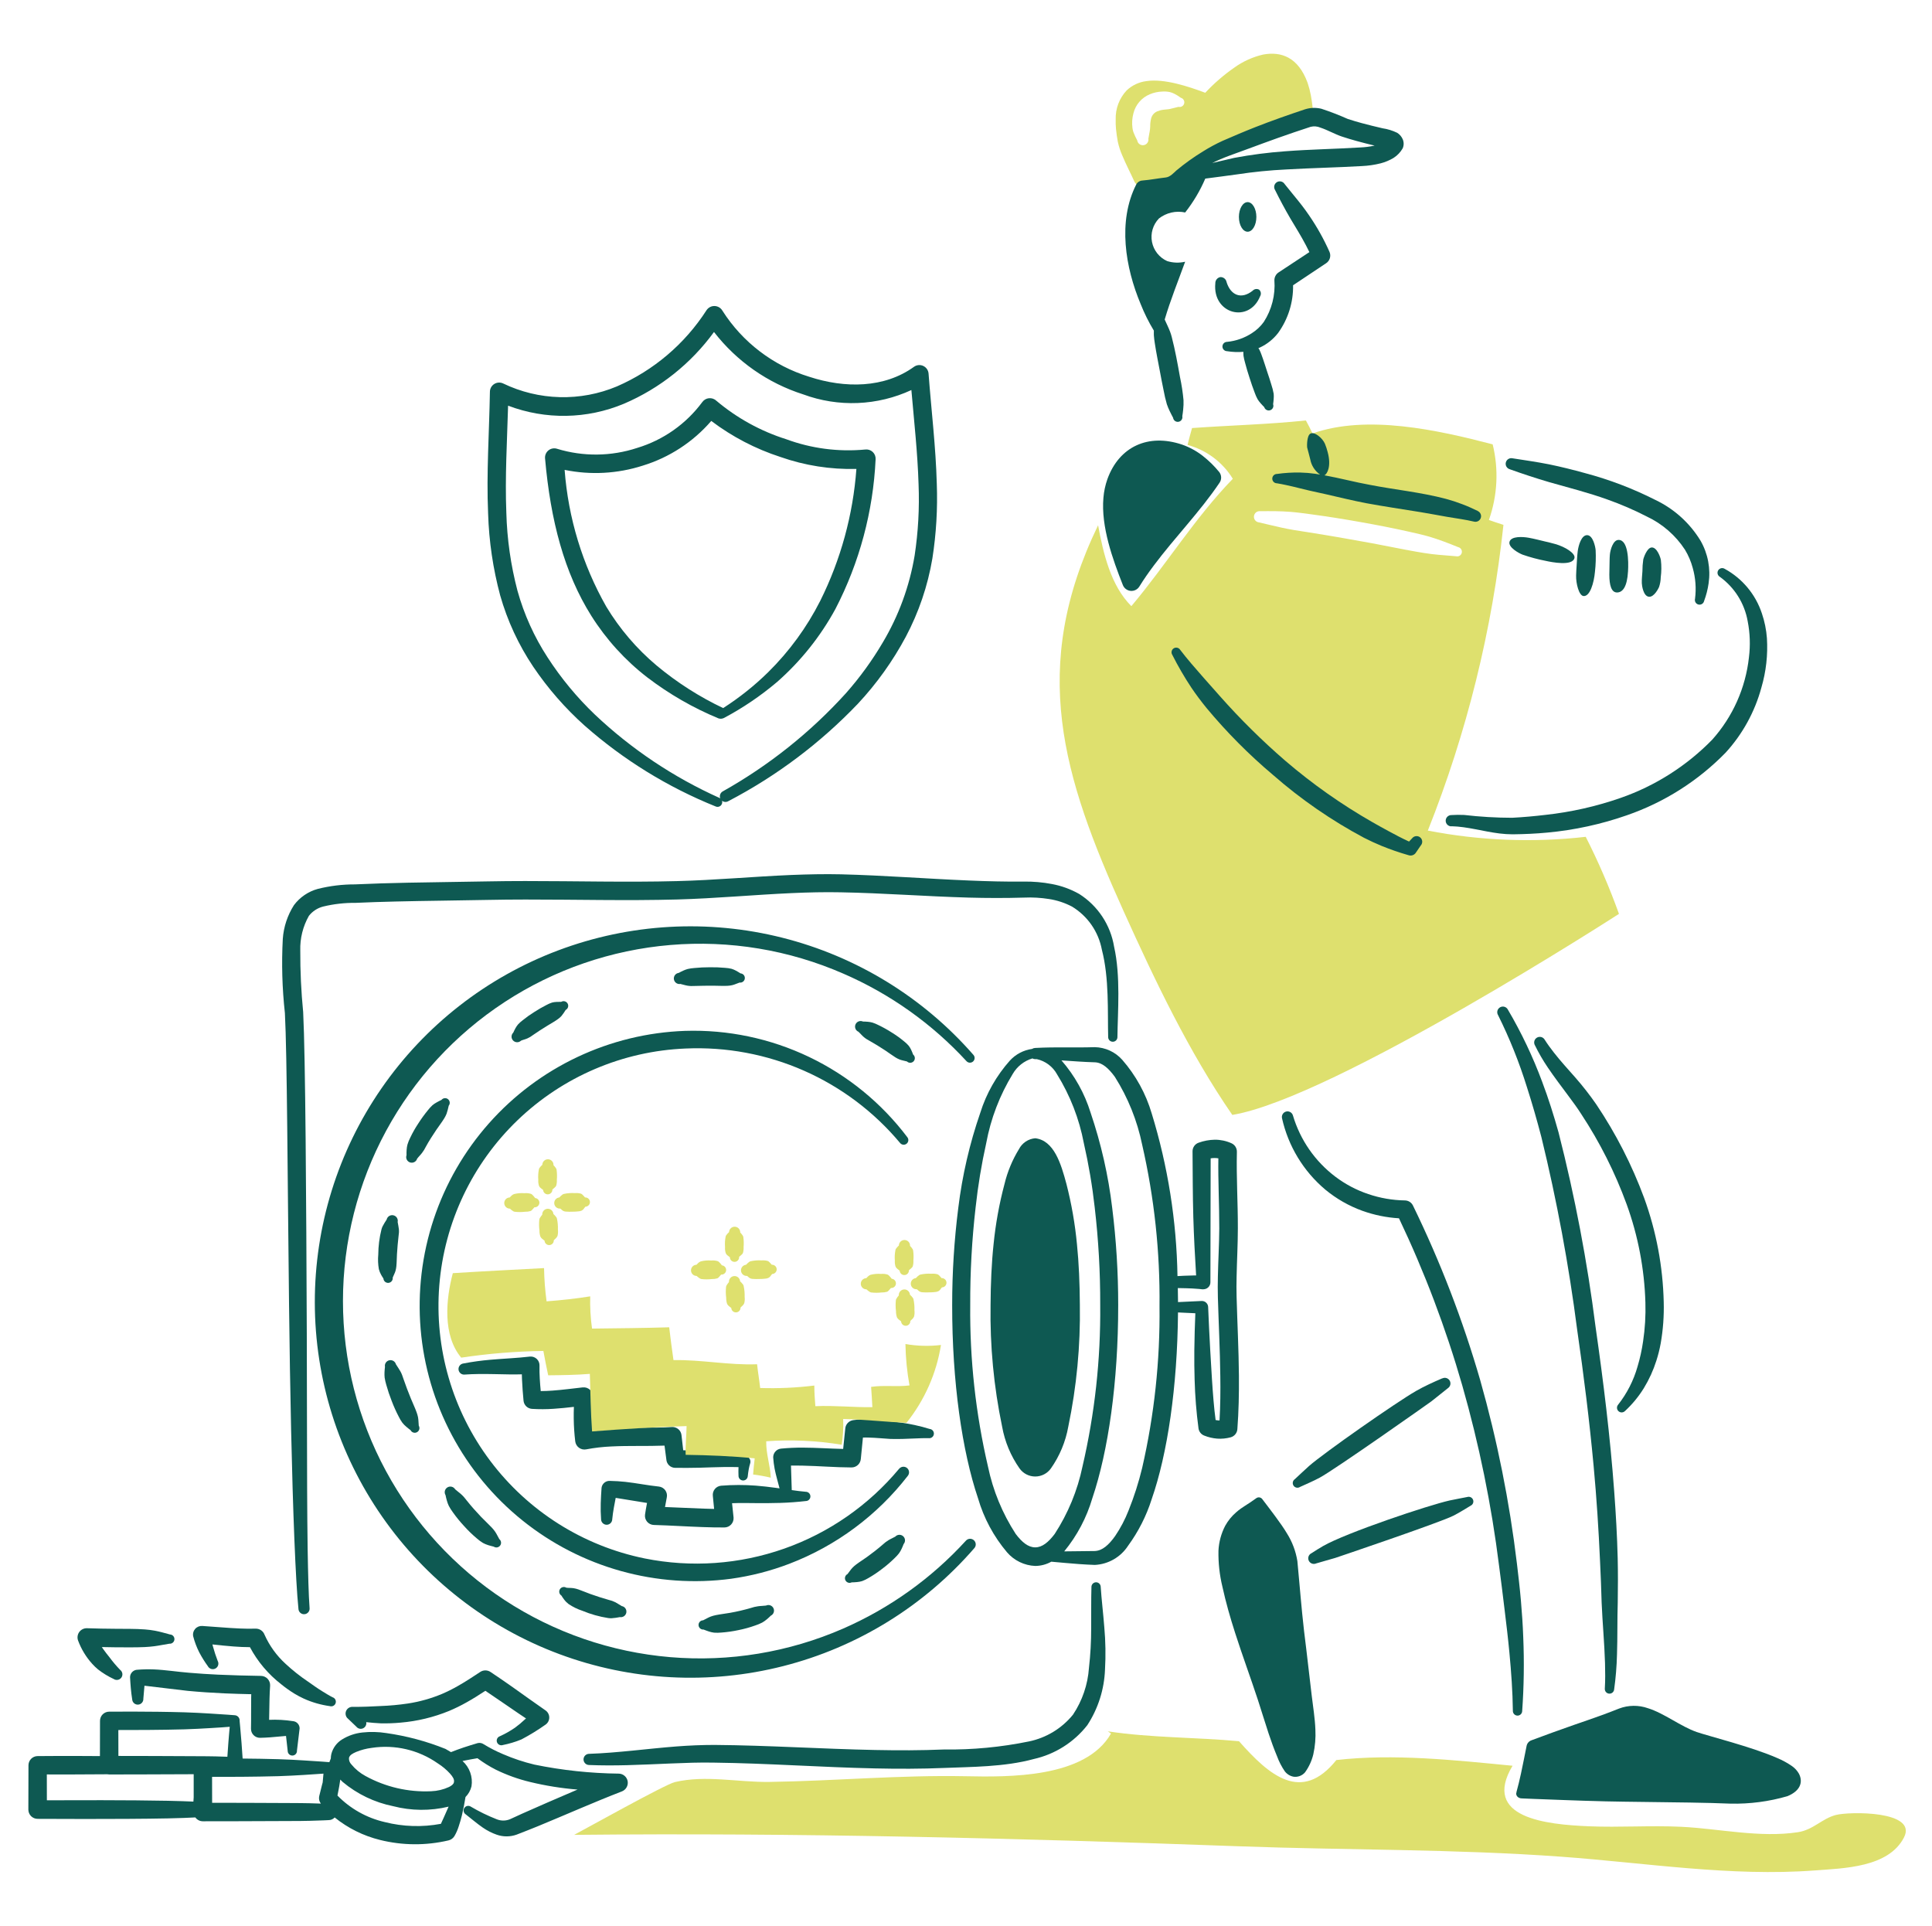<svg width="301" height="300" viewBox="0 0 301 300" fill="none" xmlns="http://www.w3.org/2000/svg">
<path d="M204.227 14.85C204.107 14.197 203.94 13.554 203.728 12.925C202.271 8.902 199.604 7.983 196.802 8.497C195.182 8.869 193.652 9.56 192.302 10.531C190.658 11.673 189.141 12.987 187.775 14.451C185.128 13.462 181.411 12.225 178.633 12.631C177.471 12.771 176.384 13.279 175.532 14.082C174.963 14.688 174.518 15.402 174.225 16.18C173.932 16.959 173.795 17.788 173.822 18.619C173.808 19.103 173.823 19.587 173.867 20.068C173.929 20.751 174.037 21.436 174.155 22.092C174.311 22.81 174.537 23.511 174.832 24.184C175.424 25.614 176.273 27.246 176.704 28.219C176.848 28.551 177.112 28.817 177.443 28.962C177.774 29.108 178.148 29.122 178.49 29.004C179.725 28.576 181.004 28.326 182.257 27.969C182.855 27.801 183.444 27.601 184.021 27.369C186.314 26.43 188.612 25.477 190.888 24.483C192.406 23.82 193.909 23.133 195.412 22.453C197.398 21.504 199.358 20.478 201.376 19.579C202.22 19.203 203.069 18.844 203.942 18.529C203.98 18.518 204.017 18.504 204.053 18.487C204.237 18.447 204.398 18.337 204.502 18.18C204.606 18.023 204.646 17.832 204.611 17.647C204.503 16.725 204.4 15.781 204.227 14.85ZM184.493 16.119C184.445 16.305 184.326 16.466 184.16 16.564C183.995 16.663 183.797 16.692 183.61 16.645C183.371 16.686 183.202 16.761 182.956 16.807C182.645 16.864 182.384 16.971 182.065 17.011C181.799 17.046 181.534 17.059 181.273 17.094C180.934 17.133 180.603 17.219 180.289 17.35C180.06 17.447 179.856 17.595 179.693 17.783C179.53 17.971 179.412 18.193 179.348 18.433C179.239 18.862 179.189 19.303 179.198 19.746C179.198 19.879 179.183 20.01 179.168 20.142C179.102 20.677 178.976 21.132 178.915 21.609C178.933 21.723 178.928 21.839 178.901 21.951C178.874 22.063 178.825 22.169 178.757 22.262C178.689 22.355 178.604 22.434 178.506 22.494C178.407 22.554 178.298 22.594 178.184 22.612C178.07 22.63 177.954 22.625 177.842 22.599C177.73 22.572 177.624 22.523 177.531 22.455C177.438 22.387 177.359 22.302 177.299 22.203C177.239 22.105 177.199 21.996 177.181 21.882C176.953 21.463 176.752 21.029 176.581 20.584C176.514 20.384 176.466 20.178 176.438 19.969C176.33 19.19 176.381 18.396 176.588 17.637C176.753 16.98 177.069 16.37 177.512 15.858C177.955 15.345 178.512 14.944 179.138 14.686C179.743 14.429 180.391 14.287 181.048 14.265C181.449 14.234 181.853 14.259 182.248 14.34C182.503 14.401 182.749 14.494 182.981 14.616C183.329 14.794 183.66 15.001 183.973 15.235C184.159 15.284 184.318 15.405 184.415 15.571C184.513 15.736 184.541 15.934 184.493 16.12V16.119Z" fill="#DEE06E"/>
<path d="M140.09 228.795C135.354 234.483 129.169 238.785 122.189 241.246C115.209 243.707 107.694 244.236 100.438 242.777C90.828 240.819 82.268 235.41 76.373 227.572C70.478 219.734 67.657 210.01 68.442 200.234C69.227 190.458 73.564 181.308 80.633 174.511C87.703 167.714 97.017 163.741 106.816 163.341C113.142 163.057 119.449 164.237 125.244 166.789C131.04 169.341 136.168 173.197 140.23 178.056C140.349 178.206 140.523 178.302 140.713 178.324C140.904 178.345 141.095 178.29 141.244 178.171C141.394 178.052 141.49 177.878 141.512 177.687C141.534 177.497 141.479 177.306 141.359 177.156C137.331 171.824 132.081 167.536 126.052 164.654C120.022 161.771 113.389 160.378 106.709 160.592C100.909 160.801 95.212 162.186 89.963 164.663C84.714 167.139 80.023 170.656 76.173 174.999C72.323 179.342 69.395 184.422 67.566 189.93C65.738 195.438 65.046 201.26 65.534 207.044C66.022 212.827 67.679 218.451 70.405 223.575C73.13 228.699 76.868 233.217 81.391 236.853C85.914 240.49 91.128 243.171 96.718 244.733C102.307 246.295 108.156 246.707 113.909 245.942C117.009 245.509 120.049 244.727 122.972 243.611C130.274 240.818 136.667 236.07 141.451 229.886C141.588 229.705 141.649 229.478 141.621 229.253C141.593 229.028 141.478 228.823 141.301 228.681C141.124 228.539 140.899 228.472 140.674 228.494C140.448 228.516 140.24 228.625 140.093 228.798L140.09 228.795Z" fill="#0E5952"/>
<path d="M64.987 180.503C65.236 180.171 65.503 179.937 65.752 179.603C65.866 179.453 65.971 179.303 66.07 179.142C66.169 178.982 66.248 178.82 66.335 178.659C66.835 177.741 67.405 176.859 67.996 175.985C68.401 175.385 68.846 174.819 69.22 174.206C69.36 173.98 69.48 173.741 69.578 173.493C69.712 173.084 69.823 172.668 69.911 172.247C70.031 172.097 70.085 171.906 70.064 171.715C70.042 171.525 69.946 171.351 69.796 171.231C69.646 171.112 69.454 171.057 69.264 171.079C69.074 171.101 68.9 171.197 68.78 171.347C68.512 171.483 68.309 171.57 68.047 171.723C67.813 171.849 67.592 171.997 67.387 172.164C67.124 172.406 66.882 172.67 66.664 172.953C66.129 173.606 65.633 174.289 65.179 174.999C64.7 175.718 64.275 176.469 63.905 177.249C63.733 177.586 63.592 177.938 63.482 178.299C63.413 178.567 63.369 178.84 63.352 179.115C63.332 179.395 63.327 179.675 63.337 179.955C63.296 180.065 63.278 180.181 63.283 180.298C63.288 180.415 63.317 180.529 63.367 180.635C63.418 180.74 63.489 180.834 63.577 180.911C63.664 180.989 63.767 181.047 63.877 181.084C63.988 181.121 64.105 181.135 64.222 181.126C64.338 181.117 64.452 181.084 64.555 181.03C64.659 180.976 64.75 180.901 64.824 180.811C64.898 180.721 64.954 180.616 64.987 180.504V180.503Z" fill="#0E5952"/>
<path d="M81.164 162.12C81.514 161.97 81.817 161.92 82.162 161.767C82.314 161.701 82.461 161.625 82.603 161.539C82.742 161.455 82.873 161.358 83.005 161.263C83.755 160.732 84.544 160.24 85.333 159.753C85.871 159.42 86.432 159.121 86.942 158.745C87.134 158.608 87.311 158.452 87.47 158.278C87.712 157.976 87.933 157.659 88.133 157.329C88.219 157.285 88.296 157.224 88.358 157.149C88.42 157.075 88.466 156.989 88.495 156.897C88.523 156.804 88.532 156.707 88.522 156.611C88.512 156.514 88.483 156.421 88.436 156.337C88.389 156.252 88.325 156.178 88.249 156.118C88.173 156.058 88.085 156.015 87.992 155.99C87.899 155.964 87.801 155.958 87.705 155.972C87.609 155.985 87.517 156.017 87.434 156.067C87.157 156.067 86.975 156.067 86.698 156.082C86.464 156.091 86.232 156.125 86.005 156.183C85.709 156.28 85.424 156.404 85.151 156.553C84.499 156.883 83.864 157.248 83.251 157.647C82.615 158.04 82.006 158.473 81.425 158.943C81.165 159.138 80.923 159.356 80.702 159.595C80.547 159.781 80.412 159.982 80.297 160.195C80.167 160.428 80.078 160.615 79.969 160.86C79.801 161.019 79.704 161.238 79.698 161.469C79.692 161.7 79.778 161.924 79.937 162.091C80.096 162.259 80.316 162.356 80.546 162.362C80.777 162.368 81.001 162.282 81.169 162.123L81.164 162.12Z" fill="#0E5952"/>
<path d="M105.953 153.27C106.358 153.359 106.685 153.48 107.093 153.549C107.277 153.58 107.463 153.599 107.65 153.606C107.833 153.606 108.016 153.606 108.199 153.596C109.223 153.563 110.243 153.554 111.266 153.558C111.95 153.558 112.633 153.609 113.317 153.573C113.569 153.563 113.82 153.53 114.067 153.474C114.5 153.372 114.794 153.209 115.219 153.068C115.315 153.082 115.413 153.076 115.507 153.051C115.601 153.027 115.689 152.983 115.766 152.923C115.842 152.864 115.906 152.789 115.953 152.704C116.001 152.619 116.03 152.526 116.04 152.429C116.05 152.332 116.041 152.235 116.012 152.142C115.984 152.049 115.937 151.963 115.874 151.888C115.811 151.814 115.734 151.753 115.647 151.709C115.56 151.666 115.466 151.64 115.369 151.634C115.117 151.484 114.944 151.361 114.682 151.223C114.457 151.099 114.221 150.999 113.977 150.923C113.643 150.842 113.304 150.792 112.961 150.773C112.166 150.699 111.367 150.669 110.569 150.683C109.769 150.683 108.97 150.717 108.169 150.8C107.826 150.825 107.486 150.875 107.15 150.95C106.907 151.017 106.669 151.104 106.441 151.211C106.187 151.323 105.991 151.431 105.748 151.56C105.634 151.574 105.525 151.61 105.425 151.666C105.325 151.722 105.238 151.797 105.167 151.887C105.097 151.977 105.045 152.08 105.014 152.19C104.983 152.3 104.974 152.415 104.988 152.529C105.002 152.642 105.038 152.752 105.094 152.851C105.15 152.951 105.225 153.038 105.315 153.109C105.405 153.18 105.508 153.232 105.618 153.262C105.728 153.293 105.843 153.302 105.956 153.288L105.953 153.27Z" fill="#0E5952"/>
<path d="M133.76 160.743C134.06 161.017 134.258 161.28 134.561 161.539C134.696 161.655 134.838 161.763 134.987 161.86C135.137 161.955 135.287 162.036 135.437 162.121C136.288 162.598 137.111 163.108 137.921 163.642C138.461 163.999 138.971 164.392 139.529 164.736C139.732 164.861 139.945 164.968 140.167 165.057C140.567 165.207 140.887 165.235 141.302 165.357C141.372 165.425 141.455 165.478 141.545 165.514C141.636 165.549 141.733 165.566 141.831 165.563C141.928 165.559 142.024 165.537 142.112 165.495C142.201 165.454 142.28 165.395 142.345 165.323C142.41 165.25 142.46 165.165 142.491 165.073C142.522 164.98 142.534 164.882 142.527 164.785C142.519 164.688 142.492 164.593 142.447 164.507C142.401 164.421 142.339 164.344 142.264 164.283C142.156 164.01 142.087 163.821 141.964 163.558C141.859 163.328 141.728 163.111 141.574 162.91C141.353 162.654 141.107 162.421 140.84 162.214C140.235 161.712 139.595 161.253 138.925 160.842C138.263 160.417 137.576 160.034 136.867 159.694C136.568 159.539 136.257 159.409 135.937 159.304C135.698 159.239 135.453 159.196 135.206 159.175C134.936 159.148 134.72 159.145 134.447 159.138C134.341 159.089 134.227 159.062 134.111 159.059C133.995 159.055 133.879 159.075 133.771 159.117C133.662 159.159 133.563 159.223 133.48 159.303C133.396 159.384 133.33 159.481 133.284 159.588C133.239 159.695 133.215 159.81 133.215 159.926C133.215 160.042 133.238 160.158 133.282 160.265C133.327 160.372 133.393 160.469 133.476 160.55C133.559 160.632 133.658 160.696 133.766 160.738L133.76 160.743Z" fill="#0E5952"/>
<path d="M139.477 239.381C139.117 239.59 138.784 239.714 138.427 239.932C138.265 240.028 138.109 240.135 137.96 240.25C137.81 240.364 137.678 240.49 137.537 240.611C136.759 241.288 135.935 241.928 135.089 242.539C134.524 242.948 133.928 243.312 133.376 243.729C133.172 243.882 132.98 244.05 132.803 244.234C132.49 244.562 132.326 244.871 132.038 245.215C131.867 245.3 131.737 245.451 131.677 245.633C131.617 245.814 131.631 246.012 131.717 246.184C131.803 246.355 131.953 246.485 132.135 246.545C132.317 246.605 132.515 246.59 132.686 246.505C132.986 246.494 133.214 246.493 133.52 246.458C133.789 246.436 134.054 246.385 134.312 246.308C134.652 246.182 134.98 246.024 135.29 245.836C136.022 245.418 136.724 244.949 137.39 244.433C138.07 243.927 138.715 243.376 139.321 242.783C139.589 242.536 139.837 242.267 140.062 241.981C140.216 241.762 140.351 241.53 140.464 241.288C140.591 241.025 140.678 240.805 140.782 240.538C140.934 240.364 141.011 240.137 140.996 239.907C140.981 239.677 140.875 239.462 140.701 239.31C140.528 239.158 140.301 239.081 140.071 239.096C139.841 239.111 139.626 239.217 139.474 239.39L139.477 239.381Z" fill="#0E5952"/>
<path d="M119.348 250.119C118.915 250.179 118.537 250.164 118.105 250.227C117.907 250.255 117.716 250.288 117.521 250.336C117.326 250.384 117.146 250.444 116.959 250.5C115.901 250.808 114.826 251.058 113.741 251.25C113.006 251.382 112.262 251.458 111.53 251.608C111.261 251.66 110.996 251.734 110.738 251.829C110.288 251.997 109.979 252.213 109.547 252.414C109.45 252.414 109.354 252.435 109.265 252.473C109.175 252.512 109.095 252.569 109.028 252.639C108.961 252.71 108.909 252.794 108.875 252.885C108.842 252.976 108.827 253.073 108.832 253.17C108.836 253.268 108.861 253.363 108.903 253.45C108.946 253.538 109.005 253.616 109.079 253.68C109.152 253.743 109.238 253.792 109.331 253.822C109.423 253.852 109.521 253.862 109.618 253.854C109.918 253.966 110.132 254.059 110.435 254.154C110.703 254.242 110.978 254.305 111.257 254.341C111.638 254.368 112.019 254.362 112.399 254.323C113.291 254.257 114.178 254.13 115.054 253.942C115.941 253.765 116.815 253.523 117.667 253.218C118.039 253.098 118.401 252.948 118.748 252.768C118.997 252.626 119.232 252.462 119.45 252.277C119.687 252.082 119.873 251.907 120.092 251.691C120.195 251.641 120.288 251.572 120.364 251.487C120.441 251.402 120.5 251.303 120.538 251.195C120.576 251.088 120.592 250.974 120.586 250.859C120.58 250.745 120.552 250.633 120.502 250.53C120.453 250.427 120.384 250.335 120.299 250.258C120.214 250.182 120.115 250.123 120.007 250.085C119.9 250.047 119.785 250.03 119.671 250.036C119.557 250.042 119.445 250.071 119.342 250.12L119.348 250.119Z" fill="#0E5952"/>
<path d="M96.869 250.201C96.518 250.008 96.244 249.795 95.869 249.601C95.704 249.518 95.534 249.446 95.36 249.385C95.191 249.325 95.015 249.28 94.84 249.235C93.887 248.967 92.914 248.655 91.963 248.313C91.33 248.086 90.721 247.815 90.104 247.602C89.877 247.524 89.644 247.464 89.407 247.422C88.975 247.345 88.648 247.392 88.229 247.335C88.067 247.234 87.87 247.202 87.684 247.246C87.498 247.289 87.336 247.405 87.235 247.568C87.135 247.731 87.103 247.927 87.146 248.113C87.19 248.3 87.306 248.461 87.469 248.562C87.589 248.765 87.721 248.961 87.865 249.148C88.066 249.423 88.305 249.668 88.574 249.876C89.246 250.326 89.975 250.682 90.743 250.935C92.028 251.47 93.373 251.849 94.748 252.063C94.927 252.088 95.108 252.099 95.288 252.093C95.722 252.062 96.153 252.003 96.58 251.916C96.807 251.954 97.041 251.901 97.229 251.767C97.417 251.633 97.544 251.43 97.582 251.203C97.621 250.975 97.567 250.742 97.433 250.554C97.3 250.365 97.097 250.238 96.869 250.2V250.201Z" fill="#0E5952"/>
<path d="M161.287 177.32C160.756 177.364 160.245 177.542 159.802 177.838C159.36 178.133 158.999 178.536 158.755 179.009C157.721 180.695 156.959 182.533 156.496 184.456C155.678 187.532 155.109 190.668 154.795 193.835C154.484 196.76 154.345 199.958 154.327 203.303C154.225 209.662 154.828 216.012 156.127 222.238C156.545 224.582 157.471 226.806 158.84 228.754C159.118 229.144 159.484 229.461 159.909 229.681C160.335 229.9 160.806 230.014 161.284 230.014C161.763 230.014 162.234 229.9 162.66 229.681C163.085 229.461 163.451 229.144 163.729 228.754C165.096 226.805 166.021 224.58 166.438 222.236C167.735 216.011 168.339 209.661 168.238 203.303C168.22 199.958 168.088 196.76 167.788 193.834C167.488 190.664 166.94 187.523 166.147 184.439C165.293 181.246 164.207 177.662 161.287 177.32ZM161.33 227.12C161.411 227.034 161.487 226.944 161.558 226.85C161.822 226.529 162.045 226.176 162.221 225.8C163.169 223.637 163.825 221.357 164.171 219.02C165.041 213.824 165.462 208.562 165.431 203.293C165.451 199.933 165.301 196.727 165.074 193.798C164.899 191.521 164.677 189.412 164.389 187.526C164.104 185.145 163.513 182.81 162.629 180.58C162.437 180.164 161.813 178.94 161.279 178.753C160.91 178.621 160.6 179.152 160.267 179.68C159.081 182.141 158.354 184.796 158.119 187.517C157.844 189.406 157.64 191.516 157.474 193.796C157.259 196.727 157.109 199.933 157.135 203.293C157.106 208.561 157.528 213.822 158.398 219.019C158.746 221.355 159.401 223.635 160.348 225.799C160.525 226.175 160.747 226.527 161.011 226.849C161.108 226.951 161.215 227.043 161.33 227.125V227.12Z" fill="#0E5952"/>
<path d="M144.89 222.621C144.101 222.372 143.317 222.171 142.498 221.993C141.898 221.864 141.308 221.756 140.698 221.664C140.087 221.573 139.516 221.514 138.931 221.439C137.791 221.343 136.622 221.174 135.458 221.12C134.6 221.074 133.739 221.115 132.889 221.241C132.57 221.294 132.278 221.452 132.06 221.691C131.842 221.929 131.711 222.235 131.689 222.557L131.362 225.717C129.275 225.675 127.18 225.521 125.089 225.516C123.959 225.509 122.83 225.559 121.706 225.666C121.361 225.695 121.04 225.854 120.809 226.112C120.578 226.369 120.453 226.705 120.461 227.051C120.501 227.643 120.577 228.233 120.686 228.816C120.89 229.85 121.192 230.837 121.45 231.861L120.895 231.783C119.845 231.641 118.804 231.516 117.752 231.435C115.952 231.299 114.144 231.303 112.345 231.447C112.155 231.464 111.971 231.519 111.803 231.608C111.636 231.698 111.487 231.82 111.367 231.967C111.247 232.115 111.158 232.285 111.105 232.467C111.052 232.65 111.036 232.841 111.058 233.03L111.256 235.064C110.707 235.053 110.158 235.035 109.606 235.017C107.605 234.948 105.604 234.842 103.606 234.768L103.879 233.3C103.923 233.106 103.926 232.906 103.888 232.711C103.849 232.516 103.77 232.331 103.655 232.169C103.541 232.007 103.393 231.871 103.222 231.769C103.051 231.668 102.861 231.604 102.664 231.581C100.904 231.398 99.164 231.041 97.414 230.847C96.623 230.76 95.831 230.718 95.033 230.697C94.719 230.676 94.409 230.775 94.165 230.974C93.921 231.173 93.762 231.458 93.721 231.77C93.671 232.575 93.613 233.375 93.593 234.18C93.568 235.006 93.585 235.832 93.646 236.655C93.644 236.886 93.735 237.108 93.897 237.272C94.059 237.436 94.28 237.529 94.51 237.531C94.741 237.532 94.963 237.442 95.127 237.28C95.291 237.117 95.384 236.897 95.386 236.666C95.441 236.055 95.536 235.457 95.639 234.855C95.725 234.348 95.822 233.844 95.923 233.342L100.808 234.134L100.777 234.284C100.669 234.836 100.574 235.389 100.495 235.934C100.466 236.133 100.48 236.336 100.535 236.53C100.591 236.723 100.687 236.903 100.816 237.057C100.946 237.211 101.107 237.335 101.288 237.422C101.47 237.51 101.667 237.558 101.869 237.563C104.419 237.636 106.969 237.806 109.519 237.894C110.63 237.933 111.743 237.956 112.855 237.951C113.053 237.952 113.248 237.911 113.43 237.832C113.611 237.753 113.774 237.637 113.909 237.492C114.043 237.347 114.146 237.176 114.211 236.989C114.276 236.802 114.302 236.604 114.287 236.406L114.053 234.174C115.331 234.12 116.617 234.15 117.905 234.161C119.125 234.17 120.34 234.161 121.561 234.126C122.911 234.086 124.22 233.985 125.546 233.835C125.641 233.834 125.735 233.815 125.822 233.778C125.909 233.74 125.988 233.687 126.054 233.619C126.12 233.551 126.173 233.471 126.208 233.383C126.244 233.295 126.261 233.201 126.26 233.106C126.259 233.012 126.24 232.918 126.202 232.831C126.165 232.744 126.111 232.665 126.044 232.598C125.976 232.532 125.896 232.48 125.808 232.444C125.72 232.409 125.626 232.391 125.531 232.392C124.801 232.329 124.076 232.235 123.353 232.131L123.232 228.314C123.844 228.302 124.454 228.314 125.066 228.321C127.606 228.375 130.148 228.596 132.677 228.602C133.039 228.601 133.388 228.465 133.654 228.219C133.919 227.973 134.083 227.637 134.113 227.276L134.441 223.949C134.741 223.935 135.058 223.935 135.367 223.949C136.499 223.977 137.641 224.099 138.752 224.163C139.352 224.163 139.952 224.177 140.552 224.163C141.244 224.145 141.923 224.108 142.615 224.084C143.306 224.06 143.974 224.022 144.658 224.037C144.751 224.053 144.847 224.05 144.939 224.029C145.032 224.008 145.119 223.968 145.196 223.913C145.273 223.858 145.339 223.789 145.389 223.708C145.439 223.628 145.473 223.538 145.489 223.445C145.504 223.351 145.501 223.256 145.48 223.163C145.459 223.071 145.42 222.984 145.365 222.907C145.31 222.83 145.24 222.764 145.16 222.714C145.079 222.664 144.99 222.63 144.896 222.614L144.89 222.621Z" fill="#0E5952"/>
<path d="M81.302 214.096C80.669 214.113 80.034 214.118 79.397 214.11C77.747 214.093 76.088 214.021 74.447 214.051C73.768 214.062 73.097 214.081 72.421 214.132C72.192 214.163 71.96 214.102 71.776 213.962C71.593 213.822 71.472 213.615 71.441 213.387C71.41 213.158 71.471 212.926 71.611 212.743C71.751 212.559 71.958 212.438 72.187 212.407C73.583 212.139 74.992 211.945 76.409 211.825C78.47 211.642 80.545 211.573 82.582 211.329C82.773 211.313 82.965 211.338 83.146 211.402C83.327 211.466 83.492 211.568 83.631 211.7C83.77 211.832 83.879 211.992 83.952 212.17C84.025 212.347 84.059 212.538 84.053 212.73C84.037 213.418 84.053 214.101 84.095 214.782C84.131 215.424 84.182 216.063 84.245 216.705C84.856 216.705 85.463 216.675 86.072 216.631C87.649 216.519 89.222 216.303 90.791 216.13C91.001 216.108 91.214 216.132 91.414 216.201C91.614 216.271 91.796 216.384 91.946 216.532C92.097 216.68 92.213 216.86 92.287 217.058C92.36 217.257 92.388 217.469 92.369 217.68C92.276 218.765 92.239 219.853 92.258 220.942C92.267 221.527 92.293 222.114 92.336 222.694C93.236 222.574 94.153 222.499 95.071 222.456C98.258 222.306 101.521 222.511 104.671 222.306C105.031 222.281 105.387 222.395 105.666 222.624C105.945 222.853 106.125 223.181 106.171 223.539L106.442 225.925C107.117 225.943 107.792 225.957 108.463 225.984C109.559 226.027 110.651 226.092 111.742 226.189C113.219 226.317 114.688 226.526 116.143 226.813C116.265 226.831 116.382 226.874 116.487 226.939C116.592 227.004 116.683 227.09 116.753 227.191C116.824 227.293 116.872 227.408 116.896 227.529C116.92 227.651 116.919 227.775 116.893 227.896C116.792 228.222 116.711 228.554 116.65 228.889C116.587 229.243 116.537 229.596 116.5 229.957C116.488 230.145 116.403 230.321 116.263 230.447C116.124 230.573 115.94 230.64 115.752 230.633C115.564 230.626 115.386 230.545 115.256 230.408C115.127 230.272 115.056 230.09 115.058 229.902C115.04 229.452 115.036 229.002 115.058 228.552C114.284 228.526 113.512 228.531 112.735 228.538C111.484 228.552 110.239 228.612 108.985 228.645C107.731 228.678 106.435 228.675 105.166 228.663C104.821 228.654 104.491 228.518 104.242 228.279C103.992 228.041 103.84 227.718 103.816 227.374L103.532 225.201C100.787 225.309 97.982 225.192 95.219 225.334C93.915 225.391 92.617 225.541 91.334 225.784C91.139 225.823 90.939 225.821 90.745 225.778C90.551 225.736 90.368 225.654 90.207 225.537C90.046 225.421 89.911 225.273 89.811 225.102C89.71 224.931 89.645 224.741 89.621 224.544C89.479 223.362 89.4 222.174 89.386 220.984C89.378 220.377 89.386 219.771 89.411 219.165C88.361 219.285 87.311 219.399 86.261 219.465C85.134 219.544 84.003 219.548 82.876 219.477C82.543 219.455 82.228 219.316 81.988 219.084C81.749 218.852 81.599 218.543 81.566 218.211C81.466 217.108 81.37 216.01 81.328 214.911C81.313 214.639 81.305 214.368 81.302 214.096Z" fill="#0E5952"/>
<path d="M71.855 211.498C68.941 208.015 69.466 202.401 70.549 198.336C75.287 198.036 80.02 197.802 84.761 197.547C84.791 199.28 84.922 201.009 85.156 202.726C87.397 202.557 89.726 202.306 91.952 201.948C91.909 203.627 92.004 205.308 92.237 206.971C96.244 206.926 100.253 206.887 104.26 206.77C104.45 208.486 104.687 210.175 104.927 211.882C109.289 211.798 113.578 212.697 117.953 212.527C118.079 213.766 118.3 214.989 118.433 216.226C121.25 216.315 124.07 216.187 126.868 215.844C126.868 216.919 126.946 217.989 127.03 219.06C130.012 218.919 132.953 219.256 135.913 219.21C135.875 218.16 135.776 217.11 135.715 216.052C137.711 215.752 139.702 216.079 141.697 215.824C141.313 213.695 141.101 211.538 141.064 209.374C142.892 209.693 144.757 209.743 146.6 209.524C145.891 213.965 144.039 218.145 141.226 221.653C137.938 221.503 134.66 221.131 131.363 221.053C131.421 222.395 131.343 223.739 131.131 225.064C127.247 224.425 123.302 224.244 119.377 224.526C119.327 226.422 120.007 228.297 120.089 230.197C119.18 229.98 118.259 229.815 117.331 229.701C117.395 228.861 117.481 228.022 117.581 227.184C114.01 226.833 110.414 226.687 106.825 226.636C106.772 225.148 106.951 223.651 106.967 222.159C102.035 222.301 97.159 222.609 92.242 222.994C92.027 220.009 91.988 217.017 91.897 214.026C89.734 214.2 87.574 214.227 85.406 214.249C85.127 212.992 84.895 211.72 84.656 210.454C80.371 210.513 76.094 210.862 71.855 211.498Z" fill="#DEE06E"/>
<path d="M108.541 198.776C108.699 198.928 108.874 199.063 109.063 199.176C109.131 199.215 109.206 199.242 109.283 199.254C109.819 199.319 110.36 199.319 110.896 199.254C111.185 199.263 111.474 199.226 111.752 199.145C111.935 199.071 111.953 198.983 112.102 198.845C112.19 198.754 112.273 198.658 112.351 198.558C112.445 198.566 112.54 198.555 112.63 198.526C112.72 198.496 112.804 198.45 112.876 198.388C112.948 198.327 113.008 198.252 113.051 198.168C113.094 198.083 113.12 197.991 113.128 197.897C113.135 197.802 113.124 197.707 113.095 197.617C113.066 197.527 113.019 197.443 112.958 197.371C112.896 197.299 112.821 197.24 112.737 197.197C112.653 197.153 112.561 197.127 112.466 197.12C112.356 196.957 112.23 196.807 112.09 196.67C112.02 196.581 111.928 196.511 111.824 196.467C111.498 196.365 111.155 196.33 110.815 196.364C110.261 196.319 109.703 196.367 109.165 196.505C109.019 196.564 108.885 196.65 108.772 196.76C108.678 196.843 108.591 196.933 108.511 197.028C108.28 197.032 108.06 197.127 107.9 197.293C107.739 197.459 107.651 197.682 107.655 197.913C107.659 198.143 107.754 198.363 107.92 198.524C108.086 198.684 108.308 198.772 108.539 198.768L108.541 198.776Z" fill="#DEE06E"/>
<path d="M113.578 191.949C113.418 192.092 113.274 192.25 113.147 192.423C113.104 192.486 113.073 192.557 113.054 192.631C112.946 193.174 112.914 193.73 112.96 194.281C112.935 194.606 112.974 194.932 113.077 195.241C113.15 195.392 113.261 195.52 113.399 195.615C113.496 195.704 113.601 195.785 113.713 195.856C113.713 195.954 113.733 196.05 113.771 196.14C113.81 196.229 113.866 196.31 113.937 196.377C114.007 196.444 114.091 196.496 114.182 196.53C114.273 196.565 114.371 196.58 114.468 196.575C114.565 196.571 114.661 196.546 114.748 196.504C114.836 196.461 114.914 196.402 114.978 196.328C115.042 196.255 115.091 196.169 115.121 196.076C115.151 195.984 115.162 195.886 115.153 195.789C115.258 195.712 115.359 195.628 115.453 195.537C115.594 195.387 115.676 195.363 115.753 195.172C115.836 194.884 115.868 194.584 115.849 194.284C115.895 193.757 115.881 193.227 115.807 192.703C115.792 192.629 115.765 192.559 115.726 192.495C115.61 192.317 115.476 192.151 115.327 192C115.334 191.769 115.249 191.545 115.091 191.376C114.934 191.208 114.715 191.109 114.484 191.102C114.254 191.095 114.029 191.179 113.861 191.337C113.693 191.495 113.594 191.714 113.587 191.944L113.578 191.949Z" fill="#DEE06E"/>
<path d="M116.386 198.766C116.611 198.916 116.642 199.03 116.891 199.144C116.994 199.189 117.102 199.217 117.214 199.227C117.589 199.258 117.966 199.263 118.342 199.243C118.599 199.244 118.857 199.231 119.113 199.203C119.319 199.201 119.523 199.159 119.713 199.078C120.061 198.883 120.029 198.759 120.298 198.466C120.394 198.464 120.488 198.443 120.576 198.405C120.664 198.366 120.743 198.309 120.809 198.24C120.875 198.17 120.926 198.087 120.959 197.997C120.993 197.907 121.008 197.812 121.004 197.716C121 197.62 120.977 197.526 120.937 197.439C120.896 197.352 120.838 197.274 120.767 197.21C120.696 197.145 120.612 197.096 120.522 197.064C120.431 197.032 120.335 197.019 120.239 197.025C120.16 196.922 120.073 196.824 119.98 196.732C119.83 196.591 119.792 196.509 119.599 196.432C119.291 196.349 118.97 196.32 118.652 196.348C118.08 196.312 117.506 196.355 116.947 196.477C116.868 196.498 116.794 196.532 116.728 196.578C116.548 196.709 116.383 196.86 116.237 197.028C116.007 197.048 115.795 197.158 115.646 197.335C115.498 197.511 115.425 197.74 115.445 197.97C115.465 198.2 115.576 198.412 115.752 198.561C115.929 198.71 116.157 198.782 116.387 198.762L116.386 198.766Z" fill="#DEE06E"/>
<path d="M113.579 199.711C113.435 199.876 113.306 200.054 113.194 200.243C113.157 200.313 113.131 200.389 113.119 200.467C113.058 201.033 113.065 201.605 113.138 202.169C113.131 202.499 113.182 202.827 113.288 203.138C113.366 203.288 113.479 203.416 113.617 203.513C113.715 203.603 113.82 203.685 113.93 203.759C113.939 203.951 114.024 204.13 114.165 204.259C114.307 204.388 114.494 204.455 114.685 204.446C114.876 204.437 115.056 204.353 115.184 204.211C115.313 204.07 115.381 203.883 115.372 203.692C115.475 203.607 115.572 203.516 115.663 203.417C115.79 203.307 115.89 203.168 115.954 203.012C116.032 202.69 116.052 202.357 116.014 202.028C116.032 201.453 115.979 200.878 115.856 200.315C115.836 200.238 115.802 200.165 115.757 200.099C115.623 199.921 115.473 199.756 115.307 199.607C115.293 199.377 115.189 199.162 115.016 199.008C114.844 198.855 114.617 198.777 114.387 198.791C114.157 198.804 113.941 198.909 113.788 199.082C113.635 199.254 113.556 199.481 113.57 199.711H113.579Z" fill="#DEE06E"/>
<path d="M79.447 188.291C79.605 188.444 79.78 188.579 79.969 188.692C80.037 188.731 80.112 188.758 80.189 188.77C80.725 188.834 81.266 188.834 81.802 188.77C82.091 188.778 82.379 188.741 82.657 188.66C82.841 188.587 82.858 188.498 83.006 188.36C83.155 188.222 83.117 188.218 83.257 188.074C83.447 188.089 83.636 188.028 83.782 187.904C83.928 187.78 84.018 187.603 84.034 187.412C84.049 187.222 83.988 187.033 83.864 186.887C83.74 186.741 83.563 186.651 83.372 186.635C83.262 186.473 83.136 186.323 82.996 186.185C82.925 186.097 82.834 186.028 82.73 185.983C82.404 185.881 82.061 185.846 81.721 185.879C81.167 185.835 80.609 185.883 80.071 186.02C79.924 186.079 79.79 186.166 79.676 186.275C79.583 186.359 79.496 186.449 79.415 186.544C79.184 186.548 78.965 186.643 78.804 186.809C78.644 186.975 78.556 187.198 78.56 187.429C78.564 187.66 78.66 187.879 78.826 188.04C78.992 188.2 79.214 188.288 79.445 188.284L79.447 188.291Z" fill="#DEE06E"/>
<path d="M84.484 181.464C84.324 181.606 84.18 181.765 84.053 181.938C84.01 182.001 83.978 182.072 83.96 182.146C83.851 182.689 83.819 183.244 83.864 183.796C83.841 184.121 83.88 184.447 83.981 184.756C84.055 184.906 84.166 185.035 84.304 185.13C84.401 185.219 84.506 185.3 84.617 185.371C84.622 185.466 84.645 185.559 84.685 185.644C84.725 185.73 84.782 185.807 84.852 185.871C84.922 185.935 85.004 185.984 85.093 186.016C85.182 186.048 85.277 186.063 85.372 186.058C85.466 186.054 85.559 186.031 85.645 185.99C85.731 185.95 85.808 185.893 85.871 185.823C85.935 185.753 85.985 185.671 86.017 185.582C86.049 185.493 86.063 185.398 86.059 185.304C86.164 185.226 86.264 185.142 86.359 185.052C86.498 184.902 86.581 184.878 86.659 184.687C86.74 184.399 86.773 184.098 86.755 183.799C86.801 183.272 86.787 182.742 86.713 182.218C86.698 182.144 86.671 182.074 86.632 182.01C86.515 181.832 86.381 181.666 86.231 181.515C86.238 181.399 86.222 181.282 86.183 181.173C86.144 181.063 86.083 180.963 86.005 180.877C85.927 180.791 85.832 180.722 85.726 180.673C85.621 180.625 85.507 180.598 85.39 180.594C85.274 180.59 85.159 180.61 85.05 180.652C84.942 180.694 84.843 180.757 84.759 180.837C84.675 180.918 84.609 181.014 84.563 181.121C84.517 181.228 84.493 181.343 84.493 181.459L84.484 181.464Z" fill="#DEE06E"/>
<path d="M87.292 188.282C87.517 188.432 87.548 188.546 87.797 188.66C87.899 188.705 88.007 188.733 88.118 188.742C88.494 188.774 88.871 188.779 89.248 188.759C89.505 188.76 89.763 188.746 90.019 188.718C90.225 188.717 90.429 188.674 90.619 188.594C90.967 188.399 90.934 188.274 91.204 187.982C91.3 187.98 91.394 187.959 91.482 187.92C91.57 187.881 91.649 187.825 91.715 187.755C91.781 187.685 91.832 187.603 91.865 187.513C91.899 187.423 91.914 187.327 91.91 187.231C91.906 187.135 91.883 187.041 91.843 186.954C91.802 186.867 91.744 186.789 91.673 186.725C91.602 186.661 91.518 186.611 91.428 186.58C91.337 186.548 91.241 186.535 91.145 186.54C91.066 186.437 90.979 186.339 90.886 186.248C90.736 186.107 90.698 186.024 90.503 185.948C90.195 185.864 89.875 185.836 89.557 185.864C88.985 185.828 88.411 185.871 87.851 185.993C87.773 186.014 87.699 186.048 87.632 186.093C87.453 186.225 87.289 186.376 87.143 186.543C87.029 186.553 86.918 186.586 86.817 186.638C86.716 186.691 86.626 186.763 86.552 186.85C86.479 186.938 86.423 187.039 86.388 187.148C86.354 187.257 86.341 187.372 86.351 187.485C86.361 187.599 86.393 187.71 86.446 187.812C86.499 187.913 86.571 188.003 86.658 188.077C86.746 188.15 86.847 188.206 86.956 188.24C87.065 188.275 87.179 188.287 87.293 188.277L87.292 188.282Z" fill="#DEE06E"/>
<path d="M84.484 189.226C84.339 189.391 84.211 189.57 84.1 189.759C84.062 189.829 84.037 189.904 84.025 189.982C83.964 190.549 83.97 191.12 84.044 191.685C84.037 192.014 84.088 192.341 84.194 192.652C84.272 192.803 84.385 192.932 84.523 193.029C84.622 193.118 84.727 193.201 84.838 193.275C84.847 193.466 84.931 193.646 85.073 193.775C85.214 193.904 85.401 193.971 85.592 193.962C85.783 193.953 85.963 193.869 86.092 193.727C86.221 193.586 86.288 193.399 86.279 193.207C86.383 193.124 86.48 193.032 86.569 192.933C86.697 192.824 86.797 192.685 86.86 192.528C86.938 192.206 86.958 191.873 86.92 191.544C86.941 190.969 86.89 190.394 86.77 189.831C86.749 189.754 86.715 189.68 86.669 189.615C86.536 189.436 86.385 189.271 86.219 189.123C86.206 188.893 86.101 188.677 85.928 188.524C85.756 188.371 85.529 188.293 85.299 188.306C85.069 188.32 84.853 188.425 84.7 188.597C84.547 188.77 84.469 188.996 84.482 189.226H84.484Z" fill="#DEE06E"/>
<path d="M134.996 200.863C135.154 201.016 135.329 201.151 135.518 201.265C135.587 201.303 135.661 201.33 135.739 201.343C136.274 201.406 136.816 201.406 137.351 201.343C137.64 201.35 137.928 201.313 138.206 201.233C138.389 201.16 138.407 201.07 138.556 200.933C138.644 200.843 138.727 200.747 138.805 200.647C138.899 200.654 138.994 200.643 139.084 200.614C139.175 200.585 139.258 200.539 139.33 200.477C139.403 200.416 139.462 200.341 139.505 200.257C139.549 200.172 139.575 200.08 139.582 199.986C139.59 199.892 139.579 199.796 139.55 199.706C139.521 199.616 139.474 199.532 139.413 199.46C139.352 199.388 139.277 199.329 139.192 199.285C139.108 199.242 139.016 199.216 138.922 199.208C138.81 199.047 138.684 198.896 138.545 198.758C138.474 198.671 138.383 198.602 138.28 198.556C137.953 198.454 137.609 198.42 137.269 198.454C136.715 198.409 136.157 198.457 135.619 198.595C135.472 198.653 135.338 198.74 135.224 198.85C135.131 198.933 135.044 199.022 134.963 199.117C134.732 199.121 134.513 199.216 134.352 199.382C134.192 199.548 134.104 199.771 134.108 200.002C134.112 200.232 134.208 200.452 134.374 200.613C134.54 200.773 134.762 200.861 134.993 200.857L134.996 200.863Z" fill="#DEE06E"/>
<path d="M140.033 194.038C139.874 194.18 139.729 194.339 139.603 194.512C139.559 194.575 139.528 194.645 139.51 194.719C139.4 195.262 139.368 195.817 139.414 196.369C139.39 196.693 139.43 197.019 139.531 197.329C139.604 197.479 139.715 197.608 139.853 197.704C139.951 197.793 140.056 197.873 140.167 197.945C140.171 198.04 140.194 198.133 140.235 198.219C140.275 198.304 140.332 198.381 140.402 198.445C140.472 198.509 140.554 198.558 140.644 198.59C140.733 198.622 140.827 198.636 140.922 198.632C141.017 198.627 141.109 198.604 141.195 198.564C141.281 198.523 141.358 198.466 141.421 198.396C141.485 198.326 141.535 198.244 141.567 198.155C141.599 198.066 141.613 197.971 141.608 197.876C141.714 197.8 141.814 197.716 141.908 197.626C142.048 197.476 142.13 197.452 142.208 197.261C142.29 196.972 142.322 196.672 142.304 196.372C142.35 195.845 142.336 195.315 142.262 194.791C142.247 194.718 142.22 194.648 142.181 194.584C142.065 194.406 141.931 194.24 141.781 194.089C141.787 193.973 141.771 193.857 141.732 193.747C141.693 193.638 141.633 193.537 141.555 193.451C141.476 193.365 141.381 193.296 141.276 193.248C141.17 193.199 141.056 193.172 140.94 193.168C140.824 193.165 140.708 193.184 140.6 193.226C140.491 193.268 140.392 193.331 140.309 193.411C140.225 193.492 140.158 193.589 140.112 193.695C140.067 193.802 140.043 193.917 140.042 194.033L140.033 194.038Z" fill="#DEE06E"/>
<path d="M142.841 200.85C143.065 201 143.096 201.114 143.345 201.228C143.448 201.273 143.556 201.301 143.668 201.311C144.043 201.341 144.421 201.347 144.797 201.326C145.055 201.328 145.312 201.315 145.568 201.287C145.774 201.284 145.978 201.241 146.168 201.162C146.516 200.967 146.483 200.843 146.753 200.55C146.849 200.549 146.944 200.528 147.032 200.489C147.119 200.45 147.198 200.394 147.264 200.324C147.33 200.254 147.381 200.171 147.415 200.081C147.448 199.992 147.464 199.896 147.46 199.8C147.456 199.704 147.433 199.61 147.392 199.523C147.351 199.436 147.294 199.358 147.222 199.294C147.151 199.229 147.068 199.18 146.977 199.148C146.887 199.116 146.791 199.103 146.695 199.109C146.616 199.003 146.529 198.902 146.435 198.809C146.285 198.668 146.248 198.587 146.053 198.509C145.745 198.426 145.424 198.398 145.106 198.426C144.534 198.39 143.96 198.434 143.401 198.555C143.322 198.576 143.248 198.61 143.182 198.656C143.002 198.787 142.837 198.938 142.691 199.106C142.461 199.126 142.249 199.236 142.1 199.413C141.952 199.59 141.879 199.818 141.899 200.048C141.919 200.278 142.029 200.491 142.206 200.639C142.383 200.788 142.611 200.86 142.841 200.84V200.85Z" fill="#DEE06E"/>
<path d="M140.033 201.797C139.888 201.962 139.759 202.14 139.649 202.33C139.611 202.399 139.586 202.474 139.574 202.552C139.513 203.118 139.52 203.69 139.594 204.254C139.587 204.584 139.637 204.912 139.744 205.223C139.822 205.373 139.935 205.502 140.072 205.6C140.172 205.689 140.277 205.771 140.387 205.846C140.396 206.037 140.481 206.217 140.622 206.346C140.764 206.474 140.951 206.542 141.142 206.533C141.333 206.524 141.513 206.439 141.641 206.298C141.77 206.156 141.838 205.97 141.829 205.778C141.931 205.692 142.027 205.598 142.117 205.499C142.244 205.389 142.344 205.25 142.408 205.094C142.486 204.772 142.506 204.439 142.468 204.11C142.488 203.535 142.438 202.96 142.318 202.397C142.297 202.32 142.263 202.247 142.217 202.181C142.084 202.002 141.934 201.838 141.767 201.689C141.753 201.459 141.649 201.244 141.476 201.09C141.304 200.937 141.077 200.859 140.847 200.873C140.617 200.886 140.401 200.991 140.248 201.164C140.095 201.336 140.016 201.563 140.03 201.793L140.033 201.797Z" fill="#DEE06E"/>
<path d="M48.23 250.488C48.08 248.508 47.998 245.31 47.93 241.263C47.848 235.816 47.836 228.843 47.825 221.227C47.818 216.922 47.815 212.415 47.797 207.862C47.714 186.733 47.588 164.662 47.233 157.672C46.92 154.49 46.77 151.293 46.783 148.095C46.725 146.199 47.189 144.323 48.125 142.672C48.688 141.955 49.473 141.445 50.357 141.222C52.01 140.823 53.706 140.631 55.406 140.65C57.449 140.557 59.497 140.488 61.549 140.442C66.349 140.323 71.162 140.292 75.949 140.191C83.821 140.029 91.699 140.256 99.58 140.214C101.56 140.205 103.541 140.175 105.523 140.124C111.475 139.959 117.44 139.395 123.403 139.128C125.927 139.015 128.45 138.954 130.973 139.005C137.611 139.125 144.262 139.645 150.91 139.83C153.79 139.909 156.667 139.915 159.542 139.83C160.846 139.772 162.153 139.847 163.442 140.053C164.692 140.246 165.9 140.645 167.02 141.232C168.222 141.962 169.258 142.936 170.059 144.092C170.859 145.249 171.407 146.561 171.667 147.943C172.823 152.385 172.549 157.672 172.649 161.569C172.65 161.664 172.669 161.758 172.706 161.845C172.743 161.932 172.797 162.012 172.864 162.078C172.932 162.145 173.012 162.197 173.099 162.233C173.187 162.268 173.281 162.286 173.376 162.286C173.471 162.285 173.564 162.266 173.652 162.229C173.739 162.192 173.818 162.138 173.885 162.071C173.951 162.003 174.004 161.923 174.039 161.835C174.075 161.748 174.093 161.654 174.092 161.559C174.139 157.54 174.608 152.1 173.573 147.483C173.299 145.808 172.674 144.211 171.738 142.795C170.803 141.38 169.579 140.178 168.146 139.269C166.824 138.52 165.387 137.996 163.894 137.718C162.447 137.441 160.976 137.313 159.503 137.334C156.676 137.368 153.848 137.286 151.018 137.169C144.361 136.896 137.699 136.369 131.05 136.203C128.467 136.144 125.882 136.203 123.296 136.305C117.349 136.555 111.4 137.11 105.464 137.26C103.504 137.313 101.543 137.337 99.583 137.344C91.687 137.379 83.794 137.149 75.908 137.307C71.797 137.389 67.673 137.424 63.553 137.509C60.793 137.565 58.034 137.644 55.283 137.772C53.34 137.767 51.403 138.003 49.517 138.474C48.032 138.88 46.724 139.769 45.8 141.001C44.792 142.579 44.193 144.384 44.059 146.251C43.852 150.11 43.962 153.98 44.386 157.821C44.731 164.284 44.798 183.664 45.032 203.242C45.11 209.886 45.215 216.549 45.353 222.742C45.637 235.441 46.045 246.154 46.498 250.642C46.504 250.759 46.533 250.873 46.584 250.978C46.636 251.083 46.707 251.177 46.795 251.253C46.883 251.33 46.986 251.388 47.097 251.424C47.208 251.46 47.325 251.474 47.441 251.464C47.558 251.454 47.671 251.42 47.774 251.366C47.877 251.311 47.968 251.236 48.042 251.145C48.115 251.055 48.17 250.95 48.203 250.838C48.235 250.726 48.244 250.608 48.23 250.492V250.488Z" fill="#0E5952"/>
<path d="M91.763 274.956C93.743 275.037 95.716 275.033 97.693 274.983C99.974 274.922 102.253 274.814 104.534 274.718C106.784 274.626 109.022 274.538 111.275 274.587C119.62 274.691 127.966 275.31 136.315 275.487C139.925 275.568 143.537 275.564 147.149 275.414C151.186 275.241 156.475 275.28 161.054 274.026C164.364 273.284 167.315 271.418 169.405 268.746C171.092 266.158 172.043 263.16 172.157 260.073C172.281 257.898 172.245 255.717 172.051 253.547C171.877 251.297 171.611 249.132 171.487 247.202C171.485 247.107 171.465 247.014 171.427 246.927C171.389 246.84 171.335 246.761 171.267 246.695C171.199 246.629 171.118 246.577 171.03 246.543C170.942 246.508 170.848 246.491 170.753 246.492C170.658 246.494 170.565 246.514 170.478 246.552C170.391 246.59 170.312 246.644 170.247 246.712C170.181 246.78 170.129 246.861 170.094 246.949C170.059 247.037 170.042 247.131 170.044 247.226C169.985 249.167 170.018 251.355 170.002 253.617C170.007 255.692 169.891 257.766 169.657 259.827C169.476 262.433 168.618 264.946 167.167 267.117C165.431 269.252 163.012 270.723 160.318 271.283C155.949 272.179 151.496 272.6 147.037 272.54C143.485 272.69 139.934 272.69 136.387 272.619C128.026 272.454 119.668 271.893 111.313 271.829C109.324 271.829 107.341 271.917 105.364 272.067C103.084 272.244 100.814 272.493 98.54 272.717C96.29 272.936 94.04 273.143 91.781 273.216C91.55 273.216 91.329 273.308 91.166 273.471C91.003 273.634 90.911 273.856 90.911 274.086C90.911 274.317 91.003 274.538 91.166 274.701C91.329 274.865 91.55 274.956 91.781 274.956H91.763Z" fill="#0E5952"/>
<path d="M57.056 268.281C57.094 268.472 57.066 268.67 56.977 268.844C56.889 269.017 56.745 269.156 56.569 269.238C56.392 269.32 56.193 269.34 56.003 269.296C55.814 269.251 55.645 269.144 55.523 268.992L54.067 267.599C53.94 267.439 53.862 267.246 53.844 267.043C53.825 266.839 53.866 266.635 53.962 266.455C54.057 266.275 54.203 266.126 54.381 266.028C54.56 265.929 54.763 265.884 54.967 265.899C56.435 265.914 57.872 265.842 59.305 265.769C60.718 265.716 62.128 265.587 63.527 265.38C65.363 265.101 67.157 264.597 68.87 263.88C69.695 263.525 70.499 263.124 71.279 262.68C72.491 261.996 73.655 261.234 74.821 260.459C75.057 260.302 75.334 260.219 75.617 260.219C75.9 260.219 76.177 260.302 76.414 260.459C77.583 261.236 78.738 262.028 79.88 262.835C81.575 264.035 83.251 265.251 84.968 266.435C85.15 266.555 85.299 266.718 85.405 266.909C85.51 267.099 85.567 267.313 85.572 267.531C85.577 267.749 85.528 267.964 85.432 268.16C85.335 268.355 85.192 268.524 85.016 268.652C83.811 269.505 82.551 270.28 81.245 270.969C80.309 271.355 79.337 271.648 78.344 271.845C78.163 271.908 77.964 271.895 77.792 271.811C77.62 271.727 77.488 271.577 77.425 271.396C77.363 271.215 77.376 271.016 77.46 270.844C77.544 270.671 77.693 270.54 77.875 270.477C78.699 270.103 79.489 269.657 80.236 269.144C80.77 268.753 81.279 268.328 81.76 267.872L81.953 267.704C81.578 267.456 81.203 267.212 80.833 266.954C79.088 265.779 77.371 264.564 75.619 263.396C74.659 264.026 73.691 264.641 72.692 265.196C71.814 265.692 70.908 266.137 69.979 266.529C67.563 267.52 65.01 268.136 62.408 268.355C61.386 268.45 60.359 268.487 59.333 268.466C58.567 268.427 57.817 268.367 57.056 268.281Z" fill="#0E5952"/>
<path d="M97.792 277.5C97.737 277.174 97.571 276.876 97.323 276.658C97.075 276.439 96.759 276.313 96.428 276.3C92.004 276.252 87.595 275.782 83.261 274.894C81.592 274.495 79.96 273.952 78.385 273.271C77.339 272.833 76.328 272.315 75.361 271.723C75.226 271.629 75.073 271.564 74.912 271.533C74.751 271.502 74.585 271.506 74.425 271.543C73.687 271.765 72.962 271.981 72.242 272.223C71.576 272.448 70.919 272.688 70.259 272.95C69.987 272.782 69.704 272.616 69.409 272.451C66.441 271.257 63.34 270.428 60.173 269.98C58.938 269.787 57.683 269.757 56.44 269.893C55.328 270.014 54.258 270.38 53.306 270.966C52.472 271.474 51.868 272.288 51.625 273.234C51.569 273.465 51.54 273.701 51.538 273.939C51.461 274.131 51.388 274.324 51.313 274.518C51.278 274.511 51.242 274.508 51.206 274.507C51.206 274.507 49.597 274.375 47.287 274.239C46.117 274.173 44.773 274.089 43.367 274.05C41.516 273.996 39.568 273.966 37.801 273.952C37.76 273.3 37.702 272.418 37.631 271.534C37.496 269.797 37.331 268.077 37.331 268.077C37.349 267.866 37.283 267.657 37.148 267.494C37.013 267.331 36.82 267.227 36.61 267.205C36.61 267.205 35 267.073 32.689 266.938C31.519 266.871 30.175 266.788 28.769 266.748C23.315 266.589 17.011 266.647 17.011 266.647C16.823 266.647 16.637 266.684 16.463 266.756C16.29 266.827 16.132 266.933 15.999 267.065C15.867 267.198 15.761 267.356 15.69 267.529C15.618 267.703 15.581 267.889 15.581 268.077L15.569 273.567C10.364 273.523 5.867 273.567 5.867 273.567C5.487 273.567 5.123 273.718 4.855 273.987C4.586 274.255 4.435 274.619 4.435 274.999L4.417 281.902C4.417 282.092 4.454 282.28 4.527 282.455C4.599 282.63 4.706 282.789 4.84 282.923C4.974 283.057 5.133 283.163 5.309 283.236C5.484 283.308 5.672 283.345 5.861 283.345C5.861 283.345 18.751 283.426 26.152 283.273C28.037 283.236 29.564 283.17 30.433 283.123C30.567 283.309 30.743 283.461 30.947 283.565C31.152 283.67 31.378 283.724 31.607 283.723C31.607 283.723 39.557 283.723 45.326 283.683C46.405 283.683 47.407 283.674 48.266 283.65C50.038 283.608 51.206 283.542 51.206 283.542C51.382 283.542 51.556 283.505 51.717 283.434C51.878 283.362 52.022 283.258 52.141 283.128C54.212 284.8 56.625 285.996 59.21 286.633C62.704 287.501 66.355 287.526 69.86 286.705C70.055 286.662 70.238 286.579 70.4 286.463C70.562 286.347 70.699 286.199 70.802 286.029C71.077 285.554 71.298 285.051 71.462 284.529C71.632 284.022 71.815 283.414 71.969 282.772C72.197 281.815 72.388 280.8 72.523 279.946C72.984 279.486 73.308 278.906 73.459 278.272C73.574 277.551 73.506 276.812 73.261 276.124C73.017 275.436 72.604 274.82 72.059 274.333L72.335 274.276C73.016 274.138 73.694 274.015 74.384 273.9C75.285 274.574 76.242 275.171 77.245 275.683C78.951 276.518 80.744 277.161 82.591 277.603C85.019 278.19 87.49 278.585 89.98 278.784L89.23 279.103C86.617 280.221 84.002 281.353 81.412 282.508C80.764 282.796 80.125 283.099 79.48 283.392C79.148 283.534 78.792 283.608 78.431 283.61C78.071 283.613 77.713 283.544 77.38 283.407C75.988 282.861 74.642 282.206 73.355 281.446C73.275 281.391 73.185 281.353 73.09 281.334C72.995 281.315 72.897 281.315 72.802 281.335C72.707 281.355 72.616 281.393 72.537 281.448C72.457 281.504 72.389 281.574 72.337 281.656C72.286 281.739 72.251 281.83 72.235 281.926C72.22 282.022 72.224 282.12 72.247 282.214C72.27 282.308 72.312 282.397 72.37 282.474C72.428 282.552 72.502 282.617 72.586 282.666C73.408 283.296 74.278 284.061 75.206 284.698C75.882 285.169 76.618 285.545 77.396 285.816C78.396 286.164 79.484 286.16 80.482 285.805C81.587 285.375 82.697 284.947 83.798 284.494C88.166 282.694 92.498 280.767 96.889 279.069C97.195 278.949 97.452 278.728 97.616 278.443C97.78 278.158 97.842 277.825 97.792 277.5ZM28.763 269.4C30.169 269.361 31.513 269.277 32.683 269.211C34.007 269.133 35.101 269.061 35.792 269.002C35.731 269.662 35.642 270.594 35.575 271.53C35.515 272.293 35.462 273.058 35.425 273.672C34.951 273.655 34.354 273.634 33.665 273.616C32.804 273.594 31.802 273.591 30.725 273.586C26.458 273.556 21.001 273.547 18.446 273.544L18.437 269.508C20.617 269.511 24.899 269.509 28.763 269.4ZM26.152 280.53C20.254 280.408 10.87 280.435 7.303 280.452L7.295 276.426C9.223 276.426 12.853 276.441 16.715 276.4C16.811 276.419 16.907 276.429 17.005 276.429C17.005 276.429 24.461 276.429 30.176 276.391V279.991L30.131 280.656C29.225 280.62 27.83 280.564 26.152 280.53ZM45.326 280.882C41.059 280.854 35.603 280.845 33.049 280.842L33.04 276.804C35.213 276.813 39.503 276.804 43.367 276.697C44.773 276.657 46.117 276.573 47.287 276.507C48.61 276.43 49.703 276.357 50.396 276.3C50.36 276.682 50.317 277.158 50.273 277.671C50.237 277.798 50.201 277.926 50.168 278.055C50.018 278.635 49.882 279.223 49.733 279.807C49.688 280.007 49.687 280.215 49.731 280.416C49.776 280.617 49.864 280.805 49.99 280.968C49.522 280.95 48.94 280.932 48.266 280.914C47.407 280.891 46.405 280.888 45.326 280.882ZM69.709 281.851C69.316 282.736 68.959 283.569 68.692 284.119C65.784 284.665 62.793 284.571 59.926 283.843C57.132 283.199 54.581 281.767 52.576 279.718C52.675 279.238 52.769 278.758 52.852 278.274C52.91 277.924 52.964 277.576 53.017 277.224C53.131 277.347 53.252 277.47 53.381 277.59C55.644 279.485 58.345 280.784 61.238 281.368C64.072 282.104 67.043 282.13 69.889 281.443L69.709 281.851ZM70.723 277.651C70.645 277.98 70.33 278.185 69.949 278.383C69.075 278.785 68.131 279.01 67.171 279.045C63.609 279.209 60.071 278.388 56.945 276.672C56.099 276.217 55.35 275.601 54.74 274.858C54.612 274.728 54.512 274.572 54.448 274.401C54.384 274.229 54.357 274.046 54.368 273.864C54.466 273.414 54.931 273.16 55.508 272.913C56.275 272.602 57.08 272.393 57.901 272.289C61.524 271.736 65.221 272.604 68.219 274.711C68.92 275.154 69.558 275.688 70.117 276.3C70.525 276.768 70.831 277.2 70.717 277.65L70.723 277.651Z" fill="#0E5952"/>
<path d="M22.508 262.605L22.333 264.627C22.347 264.857 22.27 265.084 22.117 265.257C21.965 265.431 21.75 265.536 21.52 265.551C21.289 265.566 21.063 265.488 20.889 265.336C20.716 265.183 20.61 264.968 20.596 264.738C20.501 264.154 20.434 263.577 20.38 262.989C20.326 262.401 20.293 261.84 20.26 261.264C20.268 260.958 20.395 260.667 20.614 260.452C20.833 260.238 21.126 260.117 21.433 260.115C22.263 260.049 23.097 260.031 23.93 260.061C25.787 260.137 27.637 260.445 29.48 260.587C30.958 260.718 32.444 260.806 33.935 260.88C36.185 260.983 38.435 261.04 40.669 261.075C40.864 261.079 41.057 261.122 41.235 261.203C41.414 261.283 41.574 261.399 41.706 261.543C41.838 261.687 41.94 261.857 42.005 262.041C42.069 262.226 42.096 262.422 42.083 262.617C42.035 263.274 42.01 263.931 41.99 264.592C41.959 265.702 41.951 266.814 41.929 267.919C43.166 267.863 44.406 267.932 45.629 268.123C45.916 268.143 46.184 268.271 46.38 268.482C46.575 268.692 46.682 268.97 46.679 269.257L46.264 272.716C46.27 272.813 46.257 272.909 46.225 273.001C46.193 273.092 46.143 273.176 46.078 273.247C46.014 273.319 45.935 273.377 45.847 273.417C45.76 273.458 45.665 273.481 45.568 273.484C45.472 273.487 45.376 273.471 45.285 273.437C45.195 273.402 45.113 273.35 45.043 273.283C44.974 273.216 44.918 273.136 44.88 273.047C44.842 272.958 44.823 272.863 44.822 272.766L44.56 270.429C44.338 270.45 42.244 270.636 42.076 270.648C41.557 270.69 41.035 270.706 40.516 270.721C40.328 270.724 40.141 270.688 39.967 270.616C39.793 270.544 39.636 270.438 39.504 270.304C39.372 270.169 39.269 270.01 39.2 269.835C39.131 269.66 39.099 269.472 39.104 269.284C39.14 267.697 39.104 266.113 39.13 264.526C39.13 264.327 39.13 264.127 39.143 263.926C37.744 263.895 36.34 263.857 34.943 263.796C33.034 263.71 31.126 263.584 29.233 263.404L22.508 262.605Z" fill="#0E5952"/>
<path d="M33.094 256.176C33.125 256.296 33.158 256.416 33.191 256.536C33.394 257.279 33.635 258.011 33.911 258.73C33.968 258.831 34.004 258.941 34.017 259.056C34.031 259.171 34.021 259.287 33.99 259.398C33.958 259.509 33.904 259.612 33.832 259.702C33.76 259.792 33.67 259.867 33.569 259.922C33.468 259.977 33.356 260.011 33.242 260.023C33.127 260.035 33.011 260.023 32.9 259.99C32.79 259.956 32.687 259.901 32.598 259.828C32.51 259.754 32.436 259.663 32.383 259.561C31.881 258.871 31.43 258.147 31.033 257.392C30.634 256.598 30.32 255.764 30.097 254.904C30.056 254.699 30.064 254.488 30.119 254.287C30.174 254.086 30.275 253.901 30.413 253.745C30.552 253.589 30.725 253.468 30.918 253.39C31.111 253.313 31.32 253.281 31.528 253.297C33.46 253.416 35.428 253.611 37.396 253.692C38.209 253.725 39.017 253.741 39.82 253.714C40.115 253.706 40.405 253.788 40.652 253.951C40.899 254.113 41.089 254.347 41.198 254.622C41.97 256.365 43.098 257.928 44.51 259.21C45.598 260.22 46.764 261.143 47.996 261.97C48.76 262.504 49.486 263.034 50.236 263.488C50.782 263.818 51.286 264.141 51.815 264.406C51.906 264.434 51.99 264.48 52.063 264.54C52.136 264.601 52.196 264.675 52.241 264.759C52.285 264.843 52.312 264.934 52.321 265.029C52.33 265.123 52.32 265.219 52.292 265.309C52.264 265.4 52.219 265.484 52.158 265.557C52.098 265.63 52.023 265.69 51.94 265.735C51.856 265.779 51.764 265.806 51.669 265.815C51.575 265.824 51.48 265.814 51.389 265.786C50.695 265.688 50.008 265.543 49.333 265.351C48.66 265.157 48.001 264.916 47.362 264.63C46.852 264.397 46.357 264.135 45.878 263.845C45.162 263.406 44.476 262.919 43.825 262.389C41.805 260.826 40.139 258.853 38.938 256.6C38.092 256.6 37.24 256.555 36.388 256.492C35.285 256.41 34.186 256.29 33.094 256.176Z" fill="#0E5952"/>
<path d="M15.865 256.584C15.932 256.686 16 256.788 16.07 256.884C16.381 257.334 16.724 257.755 17.065 258.183C17.569 258.87 18.12 259.522 18.715 260.133C18.897 260.266 19.02 260.466 19.058 260.689C19.096 260.911 19.045 261.14 18.918 261.327C18.79 261.513 18.594 261.642 18.373 261.687C18.151 261.732 17.921 261.689 17.731 261.567C16.857 261.162 16.032 260.659 15.272 260.067C14.951 259.802 14.65 259.513 14.372 259.203C13.409 258.139 12.658 256.902 12.16 255.556C12.081 255.336 12.058 255.099 12.092 254.868C12.126 254.636 12.217 254.417 12.356 254.228C12.495 254.04 12.678 253.889 12.889 253.788C13.1 253.687 13.333 253.64 13.567 253.65C15.058 253.713 16.549 253.717 18.04 253.737C19.531 253.756 21.068 253.72 22.577 253.836C23.102 253.874 23.624 253.941 24.142 254.037C24.947 254.187 25.685 254.407 26.476 254.62C26.572 254.623 26.667 254.645 26.755 254.685C26.843 254.725 26.922 254.782 26.987 254.853C27.052 254.924 27.103 255.008 27.135 255.099C27.168 255.19 27.182 255.286 27.176 255.383C27.171 255.479 27.146 255.573 27.103 255.66C27.061 255.747 27.001 255.824 26.928 255.887C26.855 255.95 26.77 255.998 26.678 256.028C26.586 256.058 26.489 256.069 26.393 256.06C25.601 256.177 24.869 256.345 24.074 256.449C23.561 256.515 23.054 256.561 22.537 256.585C21.037 256.654 19.525 256.621 18.019 256.62C17.301 256.614 16.583 256.602 15.865 256.584Z" fill="#0E5952"/>
<path d="M150.467 240.03C145.126 245.874 138.617 250.532 131.363 253.704C122.891 257.402 113.631 258.931 104.419 258.154C95.207 257.377 86.335 254.318 78.601 249.253C70.868 244.189 64.517 237.278 60.123 229.145C55.729 221.012 53.429 211.912 53.432 202.668C53.435 193.424 55.74 184.326 60.139 176.195C64.537 168.065 70.892 161.157 78.628 156.097C86.365 151.037 95.24 147.984 104.452 147.212C113.664 146.44 122.923 147.975 131.393 151.677C138.67 154.832 145.205 159.476 150.577 165.311C150.706 165.452 150.885 165.537 151.077 165.547C151.268 165.556 151.455 165.491 151.598 165.364C151.741 165.237 151.829 165.059 151.842 164.868C151.855 164.677 151.792 164.488 151.667 164.343C143.828 155.363 133.433 148.99 121.873 146.078C110.314 143.166 98.141 143.853 86.982 148.047C75.823 152.241 66.212 159.743 59.432 169.549C52.653 179.354 49.03 190.996 49.047 202.917C49.064 214.837 52.72 226.469 59.528 236.255C66.335 246.041 75.968 253.515 87.138 257.678C98.309 261.84 110.484 262.492 122.035 259.547C133.586 256.602 143.963 250.2 151.777 241.197C151.858 241.112 151.921 241.011 151.962 240.901C152.004 240.791 152.023 240.674 152.018 240.556C152.013 240.439 151.985 240.323 151.934 240.217C151.884 240.111 151.813 240.015 151.725 239.937C151.637 239.859 151.534 239.799 151.423 239.761C151.312 239.723 151.194 239.708 151.076 239.717C150.959 239.726 150.845 239.758 150.74 239.812C150.635 239.866 150.543 239.94 150.467 240.03Z" fill="#0E5952"/>
<path d="M193.021 214.337C192.986 210.236 192.77 206.125 192.659 202.048C192.629 200.998 192.632 199.948 192.659 198.898C192.709 196.388 192.851 193.883 192.854 191.366C192.866 187.316 192.608 183.491 192.704 179.438C192.711 179.156 192.635 178.878 192.483 178.639C192.332 178.4 192.114 178.212 191.855 178.097C191.034 177.727 190.142 177.539 189.241 177.547C188.393 177.565 187.553 177.721 186.755 178.009C186.473 178.104 186.228 178.285 186.055 178.528C185.883 178.77 185.791 179.061 185.794 179.359C185.821 182.761 185.818 186.169 185.914 189.578C186.002 192.622 186.167 195.656 186.352 198.689H186.125C184.66 198.722 184.145 198.752 183.449 198.794C183.309 190.197 181.955 181.663 179.429 173.444C178.519 170.366 176.956 167.521 174.845 165.103C174.307 164.497 173.648 164.008 172.912 163.668C172.175 163.329 171.377 163.145 170.566 163.129C167.299 163.237 164.746 163.072 161.266 163.253C161.098 163.259 160.935 163.311 160.795 163.403C159.466 163.589 158.243 164.231 157.336 165.22C155.241 167.571 153.67 170.34 152.728 173.344C151.064 178.153 149.914 183.125 149.297 188.176C148.661 193.194 148.343 198.248 148.346 203.306C148.333 215.306 149.899 226.087 152.369 233.39C153.268 236.488 154.81 239.36 156.893 241.822C157.44 242.458 158.112 242.975 158.867 243.34C159.622 243.706 160.444 243.912 161.282 243.947C162.161 243.941 163.024 243.713 163.792 243.284C165.217 243.412 166.642 243.548 168.076 243.652C168.904 243.711 169.733 243.756 170.563 243.788C171.603 243.737 172.616 243.439 173.518 242.919C174.42 242.399 175.186 241.673 175.753 240.799C177.357 238.604 178.596 236.164 179.42 233.573C181.895 226.489 183.43 216.079 183.53 204.455L186.23 204.583C186.16 206.354 186.091 208.349 186.071 210.412C186.056 211.912 186.071 213.437 186.118 214.939C186.186 217.478 186.389 220.011 186.725 222.529C186.762 222.778 186.865 223.013 187.023 223.209C187.181 223.405 187.389 223.555 187.625 223.643C188.266 223.899 188.941 224.057 189.628 224.113C190.334 224.163 191.044 224.094 191.728 223.909C192.013 223.833 192.268 223.669 192.456 223.441C192.644 223.213 192.757 222.932 192.778 222.637C192.986 219.878 193.043 217.112 193.021 214.337ZM158.248 238.966C156.168 235.764 154.702 232.204 153.925 228.466C152.006 220.221 151.077 211.776 151.159 203.311C151.138 198.223 151.418 193.138 151.999 188.083C152.364 184.723 152.915 181.386 153.649 178.087C154.354 174.268 155.755 170.611 157.783 167.299C158.46 166.133 159.556 165.269 160.847 164.881C160.984 164.96 161.139 165 161.297 164.996H161.536C162.199 165.144 162.823 165.431 163.366 165.84C163.91 166.248 164.359 166.767 164.686 167.363C166.726 170.653 168.141 174.291 168.86 178.094C169.611 181.388 170.176 184.721 170.551 188.078C171.14 193.132 171.427 198.217 171.41 203.305C171.493 211.771 170.566 220.217 168.647 228.463C167.868 232.201 166.4 235.762 164.318 238.963C163.354 240.241 162.38 241.054 161.284 241.052C160.187 241.051 159.217 240.244 158.248 238.966ZM177.947 228.67C177.402 230.934 176.692 233.155 175.823 235.315C175.278 236.71 174.579 238.039 173.74 239.279C172.745 240.679 171.736 241.582 170.56 241.622L165.802 241.676C167.806 239.236 169.297 236.416 170.186 233.386C172.657 226.082 174.224 215.311 174.212 203.303C174.217 198.245 173.905 193.191 173.278 188.171C172.676 183.117 171.546 178.14 169.907 173.321C168.977 170.325 167.432 167.555 165.371 165.188C167.099 165.304 168.821 165.439 170.56 165.488C171.712 165.517 172.706 166.4 173.696 167.762C175.741 171.002 177.182 174.585 177.949 178.339C179.837 186.591 180.744 195.038 180.649 203.503C180.745 211.969 179.838 220.417 177.947 228.67ZM190 221.281C189.795 221.279 189.59 221.258 189.389 221.216C189.131 219.29 188.963 217.076 188.816 214.805C188.72 213.326 188.632 211.823 188.551 210.355C188.42 207.943 188.302 205.625 188.228 203.65C188.229 203.518 188.202 203.387 188.151 203.266C188.099 203.144 188.023 203.035 187.928 202.943C187.834 202.851 187.721 202.779 187.597 202.732C187.474 202.685 187.342 202.664 187.21 202.67L183.533 202.843C183.533 202.109 183.523 201.381 183.502 200.659C187.532 200.719 186.988 200.908 187.621 200.836C187.891 200.804 188.139 200.672 188.316 200.466C188.493 200.26 188.587 199.995 188.578 199.723L188.617 180.449C189.014 180.383 189.419 180.383 189.817 180.449C189.758 183.682 189.967 187.799 189.959 191.368C189.943 193.865 189.794 196.355 189.743 198.85C189.716 199.945 189.713 201.04 189.743 202.139C189.862 206.201 190.073 210.29 190.12 214.375C190.154 216.673 190.13 218.983 190 221.281Z" fill="#0E5952"/>
<path d="M112.481 124.738C112.541 124.908 112.532 125.094 112.457 125.257C112.419 125.345 112.365 125.424 112.297 125.49C112.228 125.556 112.148 125.609 112.059 125.644C111.971 125.679 111.876 125.696 111.781 125.695C111.686 125.693 111.592 125.673 111.505 125.635C104.03 122.626 97.123 118.365 91.079 113.035C88.046 110.322 85.361 107.245 83.083 103.873C80.79 100.461 79.05 96.708 77.926 92.754C76.809 88.588 76.178 84.307 76.046 79.996C75.77 73.681 76.223 67.294 76.327 61.015C76.331 60.774 76.395 60.538 76.514 60.329C76.633 60.119 76.802 59.943 77.007 59.816C77.211 59.688 77.444 59.614 77.684 59.6C77.925 59.586 78.165 59.632 78.383 59.734C81.138 61.061 84.142 61.788 87.199 61.867C90.255 61.947 93.293 61.377 96.113 60.195C101.841 57.705 106.702 53.571 110.08 48.318C110.218 48.112 110.406 47.944 110.627 47.831C110.848 47.718 111.094 47.664 111.342 47.673C111.59 47.682 111.831 47.754 112.044 47.882C112.256 48.01 112.432 48.191 112.555 48.406C115.689 53.329 120.475 56.974 126.055 58.687C131.654 60.525 137.776 60.475 142.394 57.144C142.601 56.994 142.843 56.903 143.097 56.878C143.351 56.853 143.606 56.897 143.838 57.004C144.069 57.111 144.268 57.277 144.414 57.486C144.559 57.696 144.647 57.94 144.667 58.194C145.093 63.894 145.796 69.624 145.949 75.345C146.094 79.243 145.864 83.146 145.262 87C144.543 91.266 143.142 95.388 141.115 99.21C139.092 102.991 136.586 106.493 133.66 109.627C127.802 115.763 120.976 120.895 113.453 124.816C113.302 124.901 113.128 124.939 112.955 124.925C112.782 124.911 112.617 124.846 112.481 124.738ZM111.239 51.72C107.653 56.641 102.804 60.503 97.205 62.896C91.45 65.305 84.99 65.412 79.159 63.196C79.001 68.731 78.664 74.334 78.886 79.881C78.996 83.978 79.577 88.049 80.617 92.014C81.642 95.704 83.228 99.215 85.319 102.423C87.42 105.667 89.892 108.655 92.687 111.325C98.382 116.705 104.939 121.091 112.085 124.3C112.13 124.319 112.173 124.343 112.213 124.372C112.135 124.174 112.133 123.955 112.205 123.755C112.277 123.555 112.419 123.388 112.604 123.285C119.79 119.253 126.275 114.083 131.807 107.976C133.962 105.537 135.878 102.898 137.53 100.093C140.011 95.929 141.694 91.338 142.495 86.557C143.053 82.879 143.259 79.155 143.11 75.438C142.96 70.542 142.414 65.643 141.991 60.76C139.367 61.978 136.528 62.665 133.637 62.782C130.746 62.899 127.861 62.443 125.147 61.441C119.633 59.686 114.782 56.295 111.239 51.72Z" fill="#0E5952"/>
<path d="M112.784 111.852C112.522 111.98 112.221 112.002 111.943 111.914C107.982 110.273 104.251 108.125 100.843 105.524C97.4 102.865 94.451 99.622 92.131 95.943C87.911 89.243 85.771 81.093 84.917 71.403C84.897 71.167 84.935 70.929 85.029 70.711C85.123 70.493 85.27 70.302 85.456 70.154C85.641 70.007 85.861 69.908 86.094 69.866C86.328 69.824 86.568 69.84 86.794 69.914C90.864 71.156 95.22 71.11 99.263 69.78C103.327 68.555 106.887 66.05 109.412 62.639C109.532 62.471 109.686 62.33 109.863 62.226C110.041 62.122 110.239 62.057 110.444 62.035C110.649 62.014 110.856 62.036 111.052 62.1C111.248 62.164 111.427 62.269 111.58 62.408C114.787 65.118 118.501 67.165 122.506 68.429C126.426 69.873 130.62 70.42 134.78 70.029C134.992 69.999 135.208 70.017 135.412 70.081C135.616 70.145 135.803 70.254 135.96 70.399C136.117 70.545 136.239 70.724 136.318 70.922C136.397 71.121 136.431 71.335 136.417 71.549C136.037 79.678 133.904 87.63 130.162 94.857C127.822 99.156 124.743 103.01 121.066 106.241C118.514 108.402 115.737 110.283 112.784 111.852ZM110.813 65.574C107.98 68.856 104.277 71.271 100.13 72.54C96.2 73.802 92.01 74.029 87.967 73.199C88.53 80.691 90.745 87.965 94.454 94.499C96.55 97.975 99.206 101.081 102.316 103.691C105.474 106.322 108.951 108.545 112.666 110.307C115.185 108.692 117.531 106.823 119.668 104.727C122.961 101.483 125.705 97.724 127.792 93.599C130.988 87.18 132.901 80.2 133.424 73.049C129.393 73.154 125.378 72.521 121.574 71.183C117.7 69.926 114.062 68.031 110.813 65.574Z" fill="#0E5952"/>
<path d="M203.996 39.276C203.824 38.923 203.65 38.574 203.47 38.226C202.72 36.789 201.856 35.416 201.029 34.026C200.603 33.307 200.207 32.581 199.811 31.849C199.415 31.117 199.027 30.357 198.65 29.599C198.525 29.403 198.483 29.165 198.533 28.938C198.584 28.711 198.722 28.513 198.919 28.387C199.115 28.262 199.353 28.22 199.58 28.271C199.808 28.321 200.006 28.46 200.131 28.656C201.031 29.803 201.979 30.895 202.874 32.058C203.263 32.559 203.624 33.074 203.984 33.597C205.205 35.378 206.259 37.268 207.134 39.242C207.268 39.555 207.287 39.905 207.187 40.231C207.087 40.557 206.875 40.837 206.588 41.02L201.458 44.438C201.503 47.095 200.689 49.697 199.138 51.855C198.386 52.835 197.408 53.618 196.288 54.138C195.473 54.507 194.601 54.734 193.709 54.809C192.861 54.878 192.007 54.844 191.167 54.709C191.071 54.708 190.977 54.687 190.889 54.649C190.802 54.611 190.723 54.556 190.656 54.487C190.59 54.418 190.538 54.337 190.503 54.248C190.468 54.159 190.451 54.064 190.453 53.968C190.454 53.873 190.475 53.779 190.513 53.691C190.551 53.604 190.607 53.524 190.675 53.458C190.744 53.392 190.825 53.34 190.914 53.305C191.003 53.27 191.098 53.253 191.194 53.255C192.58 53.117 193.912 52.644 195.074 51.876C195.785 51.421 196.404 50.835 196.897 50.15C198.137 48.23 198.717 45.957 198.547 43.677C198.543 43.435 198.599 43.196 198.711 42.981C198.822 42.766 198.985 42.583 199.186 42.447L203.996 39.276Z" fill="#0E5952"/>
<path d="M189.343 44.129C188.876 48.929 194.605 50.429 196.325 46.147C196.421 45.986 196.458 45.797 196.431 45.612C196.404 45.427 196.313 45.257 196.175 45.131C196.013 45.038 195.823 45.002 195.638 45.031C195.453 45.06 195.283 45.152 195.157 45.29C193.336 46.733 191.707 45.944 191.095 43.94C191.054 43.716 190.933 43.514 190.756 43.372C190.578 43.23 190.355 43.156 190.127 43.165C189.903 43.206 189.701 43.325 189.557 43.502C189.413 43.679 189.337 43.901 189.343 44.129Z" fill="#0E5952"/>
<path d="M194.378 31.488C195.128 31.488 195.739 32.52 195.739 33.794C195.739 35.067 195.13 36.099 194.378 36.099C193.627 36.099 193.018 35.067 193.018 33.794C193.018 32.52 193.627 31.488 194.378 31.488Z" fill="#0E5952"/>
<path d="M218.549 21.713C218.372 21.291 218.069 20.933 217.681 20.69C216.96 20.339 216.19 20.101 215.398 19.984C214.307 19.73 213.196 19.463 212.105 19.165C211.382 18.968 210.671 18.758 209.972 18.527C208.631 17.929 207.259 17.399 205.864 16.94C205.021 16.738 204.14 16.769 203.314 17.029C200.72 17.893 198.119 18.808 195.556 19.814C193.846 20.486 192.163 21.209 190.49 21.934C189.436 22.416 188.414 22.968 187.432 23.584C185.973 24.473 184.582 25.469 183.269 26.563C182.969 26.831 182.318 27.571 181.648 27.644C180.412 27.779 179.188 28.028 177.947 28.126C177.751 28.142 177.563 28.207 177.4 28.317C177.237 28.426 177.104 28.576 177.016 28.751C174.106 34.492 175.324 41.681 177.709 47.363C178.279 48.799 178.968 50.185 179.768 51.506C179.768 51.743 179.756 51.979 179.768 52.223C179.792 52.649 179.854 53.066 179.918 53.488C180.137 54.95 180.437 56.399 180.71 57.854C180.89 58.822 181.072 59.792 181.276 60.755C181.41 61.499 181.581 62.236 181.79 62.962C181.914 63.328 182.062 63.686 182.231 64.033C182.405 64.408 182.582 64.72 182.767 65.083C182.779 65.18 182.812 65.274 182.861 65.358C182.911 65.443 182.977 65.516 183.056 65.575C183.135 65.633 183.225 65.674 183.321 65.697C183.416 65.72 183.515 65.723 183.612 65.706C183.709 65.689 183.801 65.653 183.883 65.6C183.966 65.547 184.036 65.477 184.091 65.396C184.146 65.314 184.184 65.223 184.203 65.127C184.221 65.03 184.22 64.931 184.199 64.835C184.25 64.483 184.307 64.181 184.334 63.827C184.39 63.333 184.408 62.835 184.388 62.338C184.277 61.128 184.093 59.926 183.838 58.738C183.466 56.645 183.088 54.548 182.555 52.495C182.487 52.229 182.405 51.967 182.309 51.709C182.075 51.085 181.79 50.53 181.522 49.921C181.505 49.869 181.483 49.819 181.457 49.771C182.357 46.72 183.557 43.771 184.642 40.771C183.716 40.989 182.748 40.955 181.84 40.672C181.235 40.4 180.705 39.987 180.294 39.468C179.883 38.949 179.602 38.338 179.476 37.688C179.351 37.037 179.383 36.366 179.571 35.731C179.759 35.096 180.096 34.515 180.556 34.037C181.126 33.59 181.789 33.274 182.496 33.112C183.202 32.95 183.936 32.946 184.645 33.1C185.916 31.485 186.97 29.711 187.78 27.823C189.442 27.628 191.092 27.373 192.746 27.163C195.286 26.777 197.844 26.522 200.41 26.398C204.325 26.17 208.252 26.098 212.168 25.871C213.159 25.828 214.142 25.685 215.104 25.444C215.817 25.258 216.499 24.971 217.13 24.59C217.709 24.217 218.19 23.71 218.533 23.113C218.63 22.893 218.682 22.655 218.684 22.415C218.687 22.174 218.641 21.936 218.549 21.713ZM213.976 22.721C213.321 22.854 212.657 22.936 211.99 22.967C208.066 23.21 204.13 23.267 200.215 23.567C197.553 23.759 194.905 24.102 192.283 24.595C191.141 24.856 190 25.127 188.858 25.393C189.697 24.977 190.558 24.607 191.437 24.284C192.452 23.905 193.474 23.545 194.497 23.168C196.018 22.609 197.543 22.039 199.078 21.496C200.783 20.896 202.49 20.305 204.2 19.753C204.7 19.632 205.226 19.675 205.7 19.876C206.831 20.243 207.968 20.908 209.063 21.272C209.813 21.52 210.563 21.748 211.334 21.959C212.276 22.22 213.226 22.457 214.163 22.682L213.976 22.721Z" fill="#0E5952"/>
<path d="M193.786 53.823C193.759 54.111 193.727 54.346 193.72 54.636C193.704 54.9 193.709 55.166 193.735 55.429C193.791 55.784 193.87 56.135 193.97 56.479C194.177 57.286 194.42 58.081 194.681 58.879C194.942 59.677 195.193 60.45 195.496 61.218C195.613 61.552 195.757 61.876 195.926 62.187C196.065 62.411 196.223 62.623 196.399 62.82C196.595 63.052 196.756 63.201 196.964 63.42C196.992 63.513 197.037 63.6 197.099 63.676C197.161 63.751 197.237 63.813 197.323 63.859C197.409 63.904 197.503 63.932 197.6 63.94C197.697 63.948 197.795 63.937 197.887 63.907C197.98 63.877 198.066 63.829 198.139 63.765C198.213 63.701 198.273 63.623 198.315 63.536C198.358 63.448 198.383 63.353 198.389 63.256C198.394 63.159 198.38 63.062 198.347 62.97C198.382 62.67 198.421 62.446 198.436 62.142C198.46 61.877 198.46 61.609 198.436 61.344C198.348 60.846 198.223 60.356 198.059 59.878C197.878 59.25 197.666 58.632 197.459 58.012C197.152 57.091 196.874 56.161 196.532 55.248C196.442 54.985 196.334 54.728 196.21 54.48C195.991 54.076 195.73 53.778 195.479 53.389C195.421 53.164 195.277 52.971 195.077 52.853C194.877 52.734 194.638 52.7 194.413 52.758C194.188 52.816 193.994 52.96 193.876 53.16C193.758 53.36 193.723 53.599 193.781 53.824L193.786 53.823Z" fill="#0E5952"/>
<path d="M189.931 73.51C189.176 72.586 188.321 71.749 187.381 71.014C186.414 70.261 185.331 69.67 184.175 69.264C178.898 67.483 174.364 69.564 172.531 74.637C172.198 75.578 171.989 76.558 171.908 77.553C171.52 82.044 173.345 87.106 174.941 91.147C175.041 91.395 175.208 91.611 175.423 91.77C175.638 91.928 175.894 92.025 176.16 92.047C176.427 92.069 176.694 92.017 176.933 91.897C177.172 91.776 177.372 91.591 177.512 91.363C178.207 90.234 178.969 89.151 179.762 88.092C183.047 83.698 186.937 79.75 190.007 75.192C190.178 74.941 190.263 74.641 190.249 74.338C190.235 74.035 190.124 73.744 189.931 73.51Z" fill="#0E5952"/>
<path d="M235.213 73.099C236.242 73.462 237.253 73.822 238.274 74.149C239.296 74.476 240.319 74.811 241.345 75.105C244.412 75.979 247.459 76.744 250.45 77.821C252.551 78.567 254.599 79.452 256.582 80.472C259.003 81.612 261.059 83.404 262.52 85.647C263.05 86.525 263.454 87.474 263.72 88.465C264.165 90.03 264.287 91.668 264.08 93.282C264.055 93.375 264.049 93.473 264.063 93.569C264.076 93.665 264.109 93.758 264.158 93.841C264.208 93.925 264.274 93.997 264.352 94.055C264.43 94.112 264.519 94.153 264.614 94.176C264.708 94.199 264.806 94.202 264.902 94.186C264.998 94.171 265.089 94.136 265.171 94.084C265.253 94.032 265.324 93.965 265.38 93.885C265.435 93.805 265.474 93.716 265.495 93.621C265.825 92.737 266.059 91.821 266.194 90.888C266.536 88.596 266.097 86.255 264.946 84.244C263.273 81.487 260.832 79.279 257.921 77.89C254.419 76.114 250.741 74.711 246.946 73.704C245.089 73.192 243.221 72.717 241.316 72.331C240.382 72.141 239.437 71.989 238.483 71.833C237.529 71.677 236.6 71.548 235.643 71.395C235.421 71.347 235.189 71.386 234.995 71.506C234.802 71.625 234.662 71.815 234.606 72.036C234.55 72.256 234.581 72.49 234.694 72.687C234.807 72.885 234.991 73.031 235.21 73.095L235.213 73.099Z" fill="#0E5952"/>
<path d="M245.807 85.848C245.711 86.607 245.684 87.372 245.633 88.133C245.599 88.641 245.564 89.15 245.554 89.658C245.518 90.885 245.992 92.78 246.703 92.852C247.721 92.952 248.336 90.783 248.489 89.078C248.615 87.963 248.651 86.839 248.597 85.718C248.555 85.176 248.185 83.39 247.279 83.367C246.373 83.345 245.93 84.956 245.807 85.848Z" fill="#0E5952"/>
<path d="M250.814 86.401C250.76 87.026 250.772 87.654 250.753 88.279C250.741 88.695 250.726 89.109 250.73 89.525C250.73 91.163 251.045 92.297 251.921 92.297C252.797 92.297 253.505 91.443 253.643 88.998C253.738 87.424 253.697 84.037 252.125 84.111C251.317 84.151 250.879 85.633 250.814 86.401Z" fill="#0E5952"/>
<path d="M256.018 87.142C255.927 87.763 255.882 88.389 255.883 89.016C255.848 89.632 255.764 90.247 255.791 90.865C255.806 91.222 256.018 92.832 256.862 92.958C257.707 93.084 258.407 91.608 258.473 91.458C258.64 90.966 258.73 90.452 258.739 89.932C258.856 89.045 258.863 88.147 258.761 87.258C258.71 86.86 258.172 85.264 257.344 85.285C256.567 85.302 256.051 86.989 256.018 87.142Z" fill="#0E5952"/>
<path d="M237.203 86.401C238.383 86.811 239.592 87.136 240.818 87.373C241.736 87.577 245 88.234 245.296 86.923C245.468 86.194 243.838 85.189 242.336 84.76C241.787 84.602 241.231 84.473 240.67 84.341C239.839 84.145 239.009 83.924 238.168 83.773C237.251 83.608 235.441 83.497 235.181 84.394C234.937 85.264 236.638 86.182 237.203 86.401Z" fill="#0E5952"/>
<path d="M226.135 128.713C228.644 128.772 231.097 129.532 233.621 129.84C234.301 129.924 234.984 129.968 235.669 129.972C237.484 129.949 239.29 129.874 241.069 129.702C245.298 129.312 249.465 128.405 253.474 127.002C259.287 124.992 264.55 121.653 268.846 117.252C271.485 114.367 273.395 110.893 274.418 107.119C275.151 104.625 275.443 102.022 275.282 99.427C275.187 98.109 274.922 96.808 274.495 95.557C273.516 92.594 271.447 90.113 268.708 88.618C268.627 88.565 268.536 88.529 268.441 88.512C268.345 88.494 268.248 88.496 268.153 88.517C268.059 88.538 267.969 88.578 267.89 88.633C267.811 88.689 267.744 88.76 267.693 88.843C267.642 88.925 267.607 89.016 267.592 89.112C267.577 89.207 267.58 89.305 267.603 89.399C267.626 89.493 267.668 89.582 267.725 89.66C267.783 89.738 267.855 89.803 267.938 89.853C270.239 91.51 271.8 94.001 272.288 96.795C272.649 98.643 272.714 100.537 272.48 102.406C271.958 107.173 269.957 111.658 266.758 115.23C262.772 119.312 257.895 122.415 252.508 124.294C248.709 125.621 244.772 126.51 240.772 126.945C239.059 127.147 237.322 127.306 235.588 127.395C233.087 127.391 230.589 127.244 228.106 126.955C227.435 126.924 226.763 126.931 226.093 126.975C225.977 126.977 225.864 127.002 225.758 127.049C225.653 127.095 225.557 127.162 225.478 127.245C225.398 127.328 225.335 127.426 225.294 127.534C225.252 127.641 225.232 127.756 225.234 127.871C225.236 127.986 225.262 128.1 225.308 128.205C225.354 128.311 225.421 128.406 225.504 128.486C225.587 128.566 225.686 128.628 225.793 128.67C225.9 128.712 226.015 128.732 226.13 128.73L226.135 128.713Z" fill="#0E5952"/>
<path d="M247.052 130.363C238.85 131.29 230.555 130.963 222.452 129.392C228.529 114.127 232.492 98.103 234.232 81.764C233.471 81.511 232.714 81.286 231.965 81.002C233.308 77.217 233.513 73.122 232.553 69.222C224.026 67 213.008 64.528 204.488 67.523C204.173 66.834 203.812 66.174 203.455 65.5C197.567 66.117 191.618 66.26 185.716 66.683C185.48 67.561 185.219 68.43 185.02 69.316C187.957 70.109 190.479 71.995 192.07 74.588C186.163 80.674 181.705 87.951 176.263 94.427C173.039 91.221 171.886 86.153 171.079 81.828C160.315 104.078 165.557 120.926 175.072 141.985C179.948 152.776 185.245 163.904 191.989 173.684C207.739 171.091 252.23 142.366 252.23 142.366C250.756 138.261 249.027 134.252 247.052 130.363ZM213.772 84.631C210.344 83.996 206.912 83.401 203.473 82.865C202.859 82.769 202.244 82.683 201.629 82.576C201.014 82.469 200.404 82.356 199.796 82.225C198.562 81.963 197.363 81.65 196.138 81.377C196.023 81.365 195.912 81.329 195.811 81.274C195.71 81.218 195.621 81.143 195.549 81.053C195.478 80.963 195.424 80.86 195.392 80.749C195.36 80.638 195.35 80.522 195.363 80.408C195.376 80.293 195.411 80.182 195.467 80.081C195.522 79.98 195.597 79.891 195.687 79.82C195.777 79.748 195.881 79.694 195.991 79.662C196.102 79.63 196.218 79.62 196.333 79.633C197.129 79.633 197.909 79.62 198.704 79.633C199.499 79.647 200.276 79.677 201.068 79.74C202.166 79.828 203.254 79.983 204.35 80.129C206.89 80.47 209.431 80.879 211.958 81.329C214.486 81.779 217.012 82.263 219.514 82.829C220.586 83.073 221.662 83.305 222.719 83.612C223.484 83.835 224.219 84.099 224.969 84.37C225.719 84.641 226.438 84.942 227.182 85.237C227.277 85.257 227.366 85.296 227.446 85.351C227.526 85.406 227.593 85.477 227.645 85.559C227.697 85.641 227.732 85.732 227.749 85.828C227.765 85.923 227.762 86.021 227.739 86.115C227.717 86.21 227.676 86.299 227.619 86.377C227.562 86.455 227.49 86.522 227.407 86.572C227.324 86.622 227.232 86.655 227.136 86.669C227.04 86.683 226.943 86.677 226.849 86.653C225.587 86.533 224.35 86.473 223.09 86.319C222.263 86.219 221.44 86.083 220.622 85.938C218.33 85.538 216.055 85.049 213.772 84.631Z" fill="#DEE06E"/>
<path d="M230.239 79.6C229.432 79.213 228.632 78.85 227.795 78.537C226.97 78.22 226.128 77.946 225.274 77.716C221.381 76.683 217.285 76.29 213.388 75.525C211.087 75.111 208.729 74.475 206.345 74.046C206.771 73.845 207.448 72.655 206.851 70.446C206.738 69.994 206.593 69.551 206.417 69.12C206.038 68.253 204.826 67.219 204.176 67.54C203.576 67.84 203.623 69.528 203.647 69.687C203.664 69.779 203.687 69.871 203.716 69.96C203.866 70.485 203.989 71.025 204.134 71.562C204.31 72.524 204.86 73.376 205.664 73.933C205.417 73.893 205.171 73.84 204.914 73.806C204.129 73.695 203.337 73.63 202.544 73.612C201.34 73.591 200.136 73.665 198.944 73.834C198.751 73.834 198.566 73.911 198.43 74.047C198.293 74.184 198.217 74.369 198.217 74.562C198.217 74.755 198.293 74.94 198.43 75.076C198.566 75.213 198.751 75.289 198.944 75.289C199.409 75.36 199.858 75.457 200.323 75.552C201.073 75.702 201.787 75.891 202.532 76.071C203.021 76.189 203.509 76.312 204.001 76.425C204.869 76.621 205.738 76.803 206.606 77.002C208.706 77.487 210.799 77.991 212.84 78.387C215.626 78.901 218.492 79.321 221.344 79.786C222.739 80.013 224.119 80.286 225.502 80.523C226.885 80.76 228.284 80.934 229.649 81.259C229.862 81.314 230.088 81.287 230.282 81.184C230.475 81.08 230.623 80.908 230.696 80.7C230.769 80.493 230.761 80.266 230.675 80.064C230.588 79.862 230.429 79.7 230.228 79.609L230.239 79.6Z" fill="#0E5952"/>
<path d="M219.526 131.1L220.01 130.584C220.083 130.492 220.174 130.414 220.278 130.358C220.381 130.301 220.495 130.265 220.612 130.254C220.73 130.242 220.848 130.254 220.961 130.289C221.074 130.324 221.178 130.382 221.268 130.458C221.358 130.534 221.432 130.628 221.485 130.734C221.537 130.839 221.568 130.954 221.576 131.072C221.583 131.19 221.567 131.308 221.527 131.419C221.488 131.531 221.426 131.633 221.347 131.72L220.525 132.92C220.395 133.076 220.221 133.189 220.025 133.243C219.829 133.297 219.621 133.289 219.43 133.22C217.996 132.81 216.586 132.322 215.206 131.757C214.306 131.385 213.406 130.97 212.506 130.511C207.427 127.802 202.676 124.521 198.344 120.731C194.582 117.562 191.108 114.065 187.964 110.282C187.12 109.242 186.328 108.191 185.609 107.123C184.517 105.476 183.523 103.765 182.633 102C182.582 101.92 182.548 101.83 182.532 101.736C182.516 101.641 182.518 101.545 182.54 101.452C182.561 101.359 182.6 101.271 182.655 101.193C182.71 101.115 182.78 101.049 182.861 100.998C182.942 100.948 183.032 100.913 183.126 100.897C183.22 100.881 183.316 100.884 183.409 100.905C183.502 100.926 183.59 100.965 183.668 101.02C183.746 101.076 183.812 101.146 183.863 101.226C184.97 102.684 186.235 104.112 187.552 105.618C188.375 106.554 189.212 107.505 190.078 108.468C193.238 112.036 196.632 115.389 200.237 118.506C204.45 122.117 208.994 125.321 213.811 128.075C214.649 128.549 215.471 129.011 216.293 129.453C217.388 130.05 218.458 130.611 219.526 131.1Z" fill="#0E5952"/>
<path d="M217.957 189.789C216.016 189.674 214.101 189.283 212.27 188.628C210.16 187.868 208.198 186.747 206.471 185.316C203.07 182.449 200.704 178.545 199.735 174.203C199.685 173.982 199.723 173.749 199.84 173.555C199.958 173.361 200.146 173.22 200.366 173.162C200.585 173.104 200.818 173.133 201.017 173.243C201.215 173.353 201.363 173.536 201.43 173.753C202.557 177.569 204.881 180.922 208.058 183.318C209.609 184.489 211.339 185.401 213.181 186.018C215.021 186.643 216.948 186.976 218.891 187.005C219.152 187.011 219.406 187.088 219.626 187.228C219.846 187.369 220.022 187.567 220.136 187.802C224.404 196.557 227.911 205.664 230.617 215.021C233.266 224.383 235.178 233.939 236.335 243.6C236.557 245.49 236.785 247.389 236.95 249.3C237.115 251.211 237.25 253.124 237.317 255.041C237.479 258.88 237.423 262.725 237.152 266.558C237.146 266.75 237.064 266.933 236.924 267.065C236.783 267.197 236.596 267.267 236.404 267.261C236.211 267.255 236.029 267.173 235.897 267.033C235.765 266.892 235.694 266.705 235.7 266.513C235.666 263.513 235.447 260.495 235.162 257.469C234.95 255.21 234.682 252.959 234.404 250.71C234.127 248.462 233.86 246.183 233.555 243.951C232.367 234.441 230.448 225.036 227.815 215.82C225.248 206.888 221.951 198.181 217.957 189.789Z" fill="#0E5952"/>
<path d="M233.395 158.139C235.193 161.755 236.698 165.511 237.895 169.368C238.709 171.9 239.455 174.503 240.145 177.143C242.556 187.032 244.416 197.047 245.717 207.143C246.74 214.193 247.624 221.265 248.281 228.359C248.743 233.309 249.061 238.286 249.284 243.258C249.38 245.391 249.479 247.52 249.53 249.653C249.656 252.743 249.964 255.936 250.057 259.091C250.094 260.429 250.106 261.758 250.025 263.069C250.014 263.256 250.075 263.441 250.197 263.585C250.318 263.728 250.491 263.819 250.678 263.839C250.865 263.858 251.052 263.804 251.201 263.689C251.349 263.573 251.447 263.405 251.474 263.219C251.728 261.402 251.878 259.573 251.924 257.739C252.016 255.026 251.954 252.29 252.04 249.639C252.074 247.338 252.085 245.036 252.032 242.739C251.947 239.289 251.747 235.839 251.494 232.403C250.864 223.814 249.811 215.255 248.588 206.732C247.294 196.519 245.367 186.397 242.821 176.423C242.071 173.733 241.234 171.093 240.271 168.54C238.825 164.64 237.037 160.875 234.928 157.29C234.875 157.184 234.801 157.09 234.711 157.014C234.621 156.937 234.517 156.88 234.404 156.844C234.291 156.809 234.172 156.797 234.054 156.809C233.937 156.821 233.823 156.857 233.719 156.914C233.616 156.971 233.525 157.048 233.452 157.141C233.379 157.234 233.326 157.341 233.295 157.455C233.264 157.569 233.257 157.688 233.274 157.806C233.29 157.923 233.331 158.035 233.392 158.136L233.395 158.139Z" fill="#0E5952"/>
<path d="M239.128 162.82C239.715 164.023 240.387 165.183 241.138 166.291C242.149 167.791 243.259 169.246 244.343 170.706C245.038 171.643 245.734 172.575 246.356 173.556C249.249 177.949 251.622 182.665 253.427 187.606C255.209 192.518 256.195 197.683 256.348 202.906C256.41 204.937 256.289 206.969 255.986 208.978C255.796 210.303 255.507 211.611 255.122 212.893C254.511 215.049 253.484 217.065 252.098 218.827C251.975 218.969 251.912 219.154 251.922 219.342C251.932 219.53 252.015 219.707 252.152 219.835C252.29 219.964 252.472 220.034 252.66 220.03C252.849 220.027 253.028 219.951 253.162 219.819C254.307 218.764 255.302 217.556 256.118 216.229C256.932 214.894 257.583 213.466 258.055 211.975C258.341 211.088 258.568 210.183 258.734 209.266C259.105 207.144 259.262 204.99 259.204 202.837C259.074 197.308 258.046 191.837 256.16 186.637C254.259 181.492 251.752 176.591 248.693 172.038C247.686 170.584 246.597 169.189 245.431 167.86C244.312 166.578 243.155 165.336 242.114 163.999C241.603 163.345 241.111 162.681 240.665 161.977C240.609 161.876 240.534 161.787 240.444 161.715C240.354 161.643 240.251 161.59 240.14 161.558C240.029 161.526 239.913 161.516 239.798 161.529C239.684 161.542 239.573 161.577 239.472 161.633C239.371 161.689 239.282 161.764 239.21 161.854C239.138 161.944 239.085 162.047 239.053 162.158C239.021 162.269 239.011 162.385 239.024 162.5C239.037 162.614 239.072 162.725 239.128 162.826V162.82Z" fill="#0E5952"/>
<path d="M224.702 214.718C224.006 215.018 223.325 215.311 222.638 215.641C221.951 215.971 221.288 216.298 220.64 216.674C217.426 218.522 206.249 226.351 203.95 228.374C203.185 229.048 202.486 229.742 201.733 230.426C201.572 230.533 201.459 230.699 201.421 230.888C201.382 231.077 201.42 231.274 201.526 231.435C201.633 231.596 201.799 231.708 201.988 231.747C202.177 231.786 202.374 231.748 202.535 231.641C203.573 231.164 204.592 230.741 205.603 230.197C207.937 228.953 222.61 218.603 223.003 218.306C223.891 217.622 224.725 216.916 225.608 216.232C225.787 216.103 225.912 215.912 225.957 215.696C226.002 215.481 225.963 215.256 225.85 215.067C225.737 214.878 225.556 214.738 225.345 214.676C225.133 214.614 224.906 214.634 224.708 214.732L224.702 214.718Z" fill="#0E5952"/>
<path d="M205.064 243.551C206.051 243.251 207.028 242.997 208.019 242.7C208.169 242.655 224.287 237.204 226.405 236.133C227.357 235.653 228.221 235.1 229.136 234.554C229.301 234.474 229.43 234.335 229.496 234.164C229.563 233.993 229.563 233.804 229.496 233.633C229.428 233.463 229.3 233.324 229.134 233.244C228.969 233.164 228.78 233.15 228.605 233.204C227.68 233.399 226.781 233.538 225.859 233.745C222.538 234.485 209.77 238.763 206.122 240.851C205.507 241.205 204.922 241.577 204.331 241.961C204.226 242.008 204.131 242.076 204.053 242.16C203.974 242.245 203.913 242.344 203.873 242.452C203.833 242.56 203.815 242.674 203.82 242.789C203.824 242.904 203.852 243.017 203.9 243.122C203.998 243.332 204.176 243.496 204.394 243.576C204.612 243.657 204.853 243.647 205.064 243.551Z" fill="#0E5952"/>
<path d="M204.934 269.442C204.869 267.663 204.565 265.864 204.361 264.139L203.497 256.765C203.258 254.965 203.062 253.165 202.877 251.353C202.712 249.724 202.577 248.095 202.427 246.466C202.327 245.374 202.216 244.287 202.127 243.195C201.882 241.653 201.325 240.177 200.491 238.857C199.63 237.39 197.705 234.913 196.69 233.577C196.639 233.496 196.571 233.427 196.491 233.374C196.411 233.321 196.321 233.286 196.227 233.27C196.132 233.255 196.036 233.26 195.943 233.285C195.851 233.31 195.765 233.354 195.691 233.415C194.386 234.384 193.567 234.733 192.616 235.567C191.916 236.165 191.33 236.884 190.883 237.688C190.259 238.888 189.901 240.208 189.833 241.558C189.795 243.446 190 245.33 190.444 247.165C190.978 249.601 191.662 252 192.424 254.365C193.546 257.866 194.824 261.318 195.974 264.807C196.543 266.544 197.069 268.308 197.65 270.057C198.049 271.257 198.476 272.436 198.959 273.592C199.264 274.424 199.671 275.214 200.171 275.944C200.503 276.379 200.984 276.676 201.521 276.778C201.852 276.826 202.189 276.789 202.502 276.672C202.815 276.555 203.094 276.362 203.312 276.109C203.926 275.265 204.367 274.307 204.611 273.292C204.891 272.029 205 270.734 204.934 269.442Z" fill="#0E5952"/>
<path d="M280.279 276.328C280.007 275.843 279.626 275.428 279.167 275.114C278.452 274.62 277.687 274.203 276.884 273.869C272.953 272.135 266.066 270.419 264.346 269.819C261.832 268.943 259.265 266.887 256.736 266.107C255.281 265.598 253.693 265.617 252.251 266.161C251.363 266.518 250.468 266.857 249.569 267.187C248.12 267.716 246.661 268.21 245.2 268.717C242.986 269.49 240.786 270.286 238.6 271.106C238.415 271.17 238.25 271.279 238.119 271.424C237.988 271.568 237.896 271.743 237.85 271.933C237.55 273.397 237.277 274.858 236.959 276.314C236.75 277.271 236.524 278.224 236.263 279.164V279.211C236.081 279.661 236.491 280.168 237.109 280.16C237.109 280.16 239.734 280.279 243.622 280.414C245.539 280.483 247.765 280.564 250.132 280.618C252.022 280.66 254.002 280.687 255.982 280.709C260.959 280.771 265.954 280.817 269.605 280.975C272.603 281.041 275.594 280.65 278.474 279.814C280.408 279.026 280.969 277.688 280.279 276.328Z" fill="#0E5952"/>
<path d="M172.6 269.711C179.302 270.732 186.265 270.624 193.033 271.251C197.771 276.62 202.783 280.932 208.201 274.184C217.127 273.161 226.696 274.203 235.651 275.072C230.789 283.226 240.938 284.222 247.522 284.502C252.31 284.705 257.105 284.352 261.89 284.579C267.8 284.862 274.211 286.338 280.132 285.42C282.508 285.051 283.856 283.31 286.004 282.746C288.104 282.188 298.81 282.05 296.63 286.254C294.209 290.931 287.269 291.038 282.749 291.381C269.603 292.368 256.322 290.189 243.226 289.241C226.505 288.029 209.761 288.23 193.025 287.618C158.485 286.358 124.007 285.482 89.45 285.839C90.85 285.116 103.597 277.98 105.145 277.616C109.969 276.485 114.98 277.665 119.872 277.592C130.048 277.442 140.204 276.504 150.392 276.704C157.124 276.836 169.111 277.035 173.092 270.053" fill="#DEE06E"/>
<path d="M60.239 189.99C60.006 190.332 59.793 190.687 59.602 191.054C59.526 191.207 59.467 191.369 59.428 191.535C59.107 192.814 58.941 194.126 58.933 195.444C58.864 196.199 58.895 196.96 59.024 197.708C59.105 198.018 59.225 198.317 59.383 198.597C59.501 198.818 59.597 198.954 59.735 199.166C59.741 199.263 59.766 199.359 59.81 199.446C59.853 199.534 59.914 199.612 59.988 199.675C60.062 199.739 60.149 199.787 60.242 199.816C60.335 199.846 60.433 199.856 60.531 199.847C60.628 199.838 60.722 199.809 60.808 199.762C60.894 199.716 60.97 199.652 61.031 199.576C61.091 199.499 61.136 199.411 61.162 199.317C61.189 199.223 61.196 199.125 61.183 199.028C61.333 198.629 61.508 198.372 61.624 197.96C61.686 197.736 61.729 197.508 61.751 197.277C61.816 196.644 61.807 196.008 61.847 195.371C61.903 194.418 61.99 193.46 62.099 192.51C62.123 192.336 62.146 192.167 62.155 191.997C62.164 191.822 62.159 191.646 62.141 191.471C62.104 191.072 62.012 190.76 61.954 190.367C62.004 190.139 61.961 189.901 61.836 189.705C61.71 189.509 61.512 189.371 61.285 189.321C61.057 189.271 60.819 189.314 60.623 189.439C60.427 189.565 60.289 189.763 60.239 189.99Z" fill="#0E5952"/>
<path d="M59.978 212.929C59.945 213.229 59.918 213.479 59.905 213.778C59.892 214.056 59.899 214.335 59.927 214.612C59.986 214.988 60.07 215.36 60.179 215.725C60.417 216.581 60.7 217.424 61.027 218.251C61.341 219.079 61.704 219.889 62.114 220.675C62.279 221.017 62.474 221.344 62.696 221.651C62.873 221.87 63.071 222.071 63.287 222.251C63.521 222.463 63.713 222.599 63.965 222.793C64.008 222.881 64.069 222.959 64.143 223.023C64.217 223.087 64.304 223.135 64.397 223.165C64.49 223.195 64.589 223.206 64.687 223.196C64.784 223.187 64.879 223.158 64.965 223.112C65.051 223.065 65.127 223.001 65.188 222.924C65.249 222.848 65.294 222.759 65.32 222.665C65.346 222.57 65.352 222.472 65.339 222.374C65.326 222.277 65.293 222.184 65.243 222.1C65.194 221.618 65.212 221.239 65.125 220.771C65.069 220.501 64.992 220.236 64.895 219.979C64.634 219.263 64.304 218.59 64.025 217.897C63.598 216.857 63.2 215.816 62.837 214.747C62.774 214.555 62.714 214.363 62.636 214.174C62.562 213.983 62.475 213.798 62.375 213.62C62.159 213.23 61.925 212.927 61.687 212.539C61.628 212.318 61.486 212.129 61.291 212.012C61.095 211.895 60.862 211.858 60.64 211.91C60.418 211.961 60.225 212.097 60.101 212.289C59.978 212.48 59.934 212.713 59.978 212.936V212.929Z" fill="#0E5952"/>
<path d="M69.41 232.9C69.475 233.2 69.529 233.464 69.62 233.766C69.696 234.046 69.796 234.319 69.92 234.582C70.106 234.934 70.319 235.271 70.558 235.59C71.093 236.344 71.678 237.062 72.308 237.739C72.924 238.426 73.587 239.068 74.293 239.661C74.588 239.924 74.908 240.16 75.247 240.366C75.504 240.504 75.773 240.617 76.052 240.705C76.364 240.805 76.607 240.855 76.924 240.939C77.079 241.045 77.27 241.087 77.455 241.056C77.641 241.025 77.807 240.923 77.92 240.772C78.032 240.621 78.082 240.432 78.058 240.246C78.035 240.059 77.94 239.888 77.794 239.77C77.546 239.362 77.41 239.001 77.134 238.602C76.975 238.372 76.797 238.156 76.603 237.955C76.085 237.4 75.512 236.887 74.98 236.332C74.188 235.503 73.426 234.646 72.721 233.761C72.596 233.601 72.473 233.436 72.34 233.286C72.205 233.127 72.061 232.977 71.909 232.836C71.575 232.524 71.245 232.309 70.915 232.011C70.796 231.812 70.605 231.668 70.38 231.61C70.156 231.552 69.919 231.585 69.719 231.702C69.519 231.819 69.374 232.01 69.315 232.234C69.256 232.457 69.287 232.695 69.403 232.896L69.41 232.9Z" fill="#0E5952"/>
</svg>
